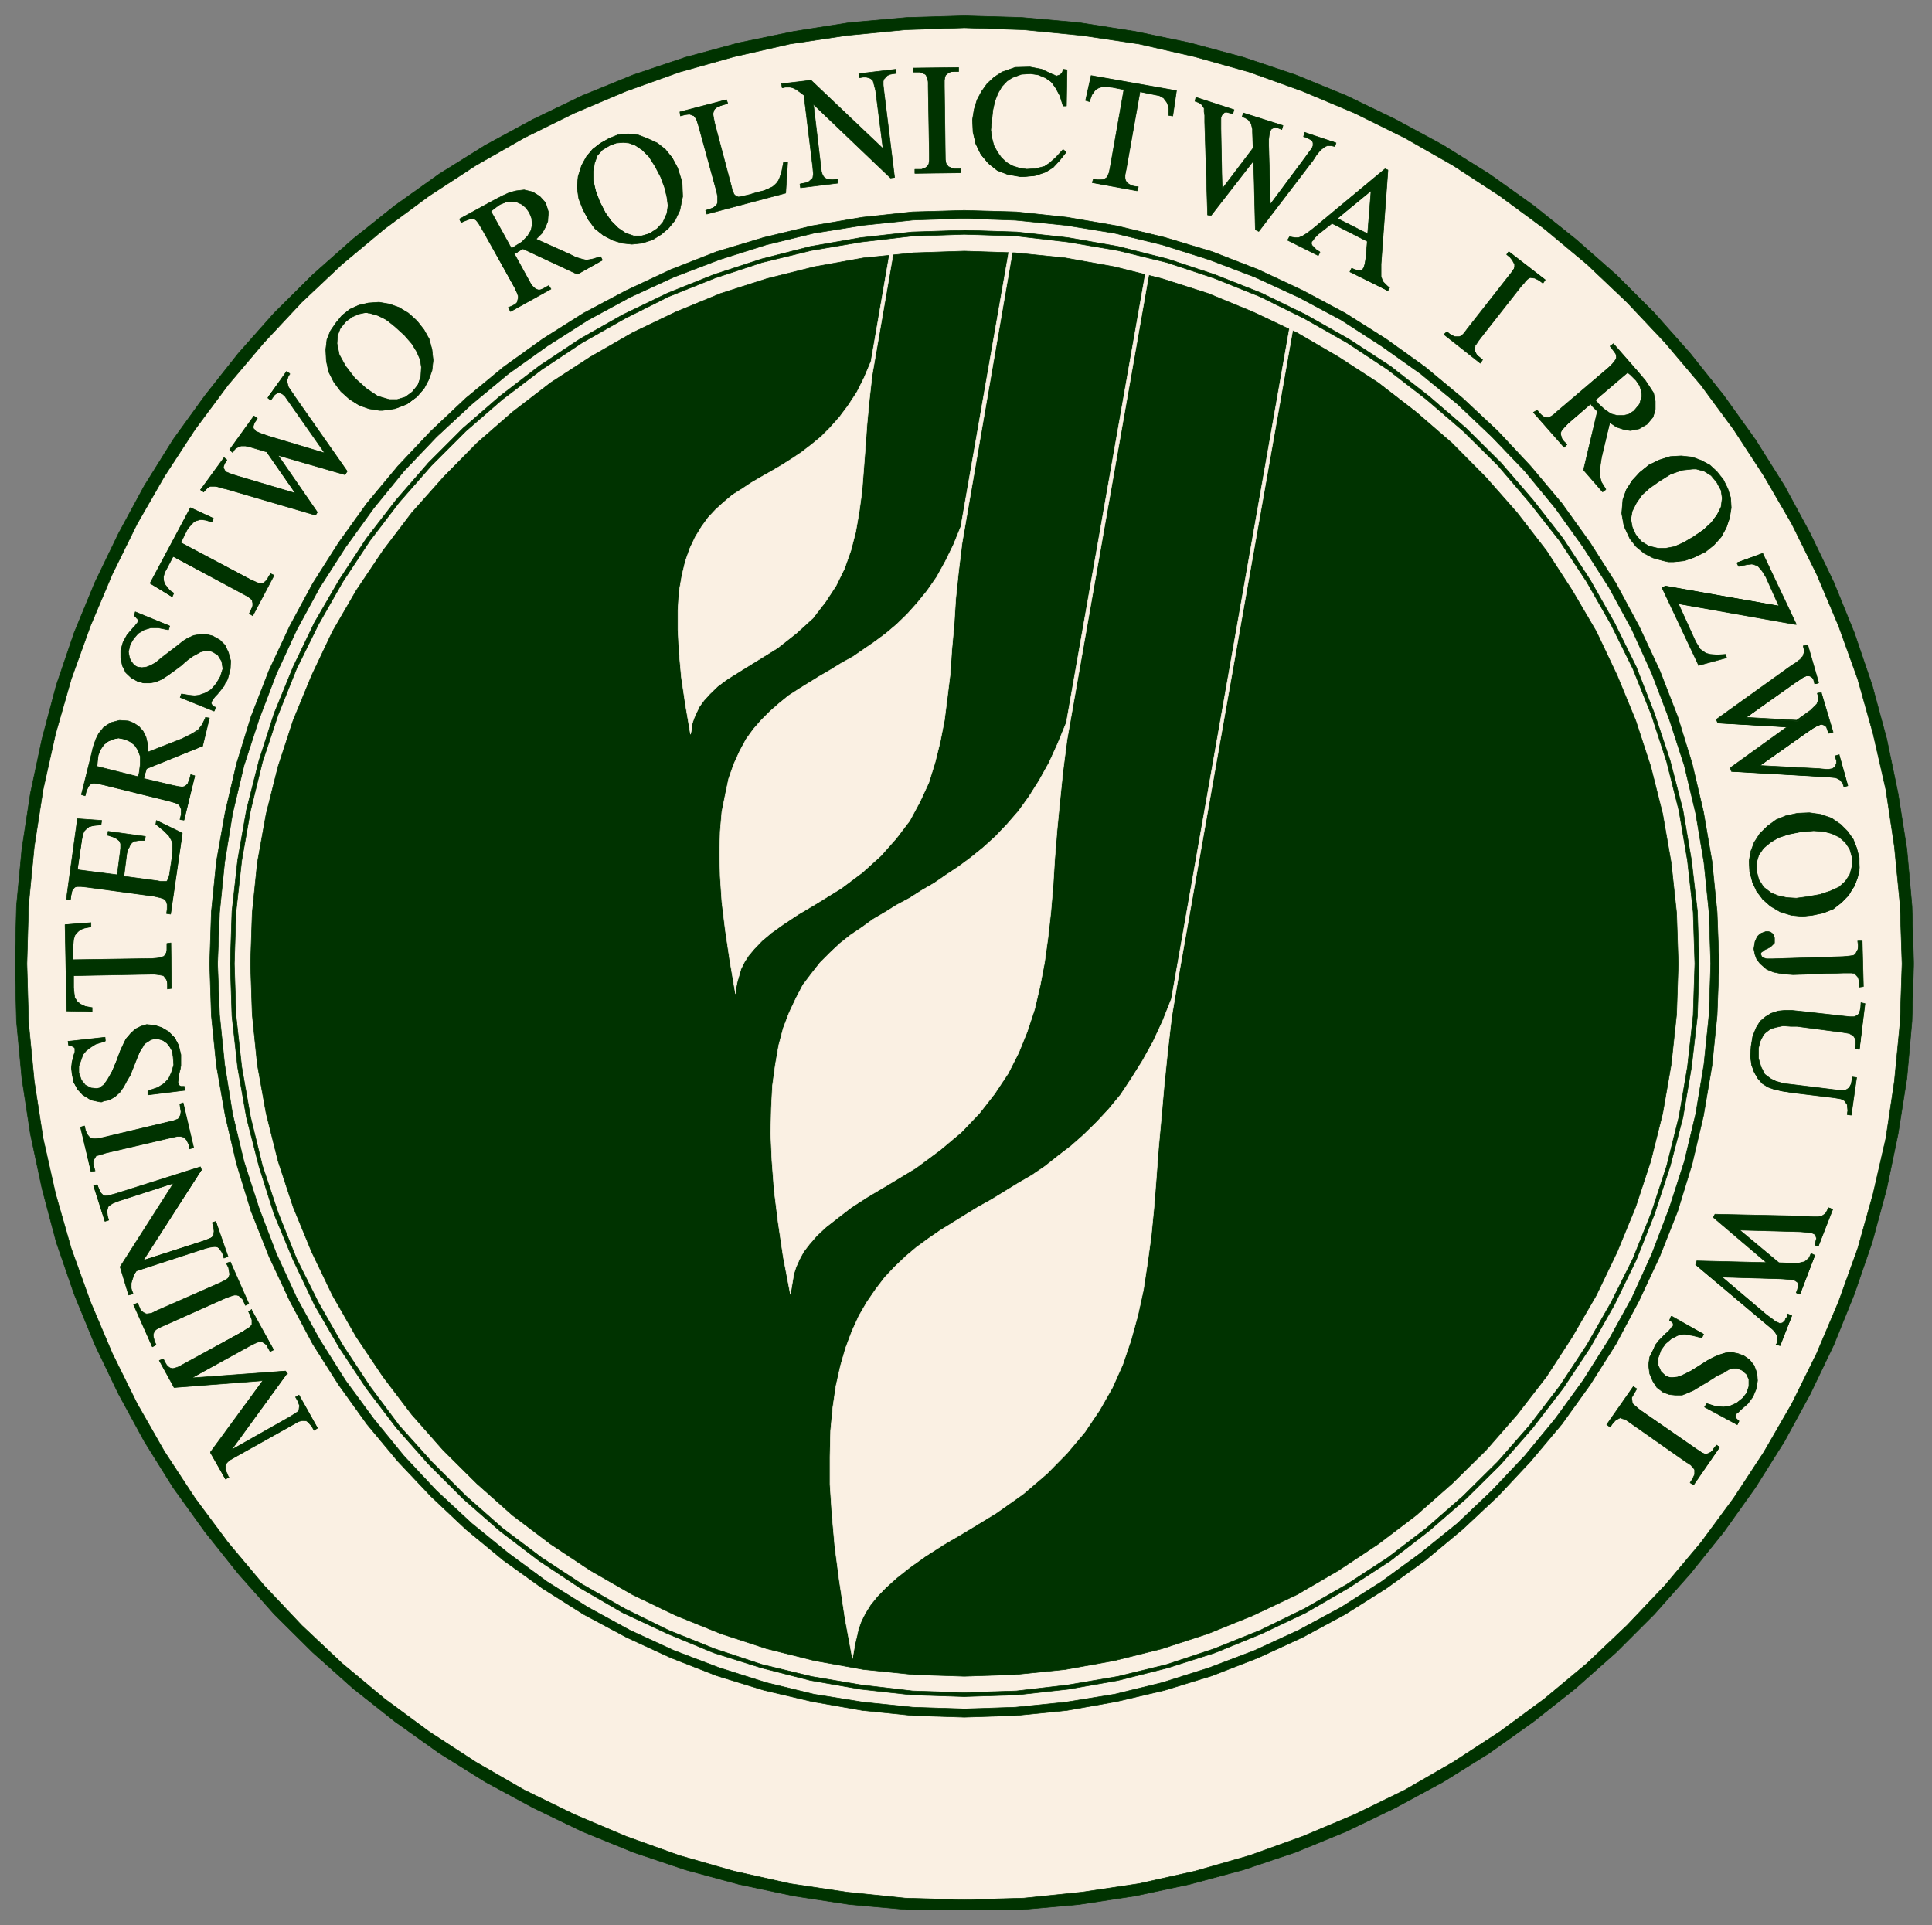 <?xml version="1.0" encoding="UTF-8" standalone="no"?>
<svg
   xmlns:dc="http://purl.org/dc/elements/1.1/"
   xmlns:cc="http://creativecommons.org/ns#"
   xmlns:rdf="http://www.w3.org/1999/02/22-rdf-syntax-ns#"
   xmlns:svg="http://www.w3.org/2000/svg"
   xmlns="http://www.w3.org/2000/svg"
   xmlns:xlink="http://www.w3.org/1999/xlink"
   xmlns:sodipodi="http://sodipodi.sourceforge.net/DTD/sodipodi-0.dtd"
   xmlns:inkscape="http://www.inkscape.org/namespaces/inkscape"
   width="202.2pt"
   height="201.5pt"
   viewBox="0 0 202.2 201.5"
   version="1.1"
   id="svg2"
   inkscape:version="0.91 r13725"
   sodipodi:docname="mwsia.svg">
  <rect x="0" y="0" width="202.2" height="201.5" fill="#808080" stroke="none"/>
  <sodipodi:namedview
     pagecolor="#ffffff"
     bordercolor="#666666"
     borderopacity="1"
     objecttolerance="10"
     gridtolerance="10"
     guidetolerance="10"
     inkscape:pageopacity="0"
     inkscape:pageshadow="2"
     inkscape:window-width="1680"
     inkscape:window-height="987"
     id="namedview53"
     showgrid="false"
     inkscape:zoom="1.2594506"
     inkscape:cx="247.52978"
     inkscape:cy="154.13636"
     inkscape:window-x="-8"
     inkscape:window-y="-8"
     inkscape:window-maximized="1"
     inkscape:current-layer="svg2" />
  <defs
     id="defs4">
    <clipPath
       id="clip1">
      <path
         d="m 0.242,0.184 26.098,0 0,26.051 -26.098,0 z"
         id="path7"
         inkscape:connector-curvature="0" />
    </clipPath>
    <clipPath
       id="clip3">
      <path
         d="m 0.242,0.184 26.098,0 0,26.051 -26.098,0 z"
         id="path10"
         inkscape:connector-curvature="0" />
    </clipPath>
    <clipPath
       id="clip2">
      <rect
         width="27"
         height="27"
         id="rect13"
         x="0"
         y="0" />
    </clipPath>
    <g
       id="surface93"
       clip-path="url(#clip2)">
      <g
         clip-path="url(#clip3)"
         id="g16"
         style="clip-rule:nonzero">
        <path
           style="fill:#faf0e3;fill-opacity:1;fill-rule:evenodd;stroke:#faf0e3;stroke-width:0.008;stroke-linecap:butt;stroke-linejoin:round;stroke-miterlimit:10;stroke-opacity:1"
           d="m 13.301,-0.305 0.793,-0.023 0.766,-0.07 0.77,-0.113 0.742,-0.164 0.727,-0.199 0.715,-0.242 0.695,-0.277 0.672,-0.324 0.656,-0.355 0.625,-0.395 0.602,-0.43 0.578,-0.457 0.555,-0.488 0.52,-0.52 0.492,-0.555 0.461,-0.578 0.426,-0.598 0.395,-0.625 0.355,-0.656 0.324,-0.672 0.277,-0.695 0.246,-0.711 0.199,-0.727 0.164,-0.742 0.113,-0.766 0.07,-0.766 0.023,-0.789 -0.023,-0.789 -0.07,-0.766 -0.113,-0.77 -0.164,-0.742 -0.199,-0.727 -0.246,-0.711 -0.277,-0.691 -0.324,-0.672 -0.355,-0.648 -0.395,-0.633 -0.426,-0.598 -0.461,-0.578 -0.492,-0.547 -0.52,-0.52 -0.555,-0.492 -0.578,-0.457 -0.602,-0.426 -0.625,-0.395 -0.656,-0.355 -0.672,-0.324 -0.695,-0.277 -0.715,-0.242 -0.727,-0.199 -0.742,-0.164 -0.77,-0.113 -0.766,-0.07 -0.793,-0.023 -0.789,0.023 -0.77,0.07 -0.766,0.113 -0.742,0.164 -0.73,0.199 -0.711,0.242 -0.695,0.277 -0.676,0.324 -0.648,0.355 -0.633,0.395 -0.602,0.426 -0.578,0.457 -0.543,0.492 -0.523,0.52 -0.488,0.547 -0.461,0.578 -0.426,0.598 -0.398,0.633 -0.355,0.648 -0.324,0.672 -0.277,0.691 -0.242,0.711 -0.199,0.727 -0.164,0.742 -0.113,0.77 -0.07,0.766 -0.023,0.789 0.023,0.789 0.07,0.766 0.113,0.766 0.164,0.742 0.199,0.727 0.242,0.711 0.277,0.695 0.324,0.672 0.355,0.656 0.398,0.625 0.426,0.598 0.461,0.578 0.488,0.555 0.523,0.52 0.543,0.488 0.578,0.457 0.602,0.43 0.633,0.395 0.648,0.355 0.676,0.324 0.695,0.277 0.711,0.242 0.73,0.199 0.742,0.164 0.766,0.113 0.77,0.07 z"
           transform="scale(1,-1)"
           id="path18"
           inkscape:connector-curvature="0" />
        <path
           style="fill:#003300;fill-opacity:1;fill-rule:evenodd;stroke:#003300;stroke-width:0.008;stroke-linecap:butt;stroke-linejoin:round;stroke-miterlimit:10;stroke-opacity:1"
           d="m 13.301,-0.391 -0.812,-0.027 -0.801,-0.078 -0.781,-0.117 -0.77,-0.176 -0.75,-0.211 L 8.656,-1.262 7.945,-1.563 7.258,-1.902 6.594,-2.281 5.953,-2.699 5.344,-3.149 4.758,-3.637 4.203,-4.16 3.684,-4.715 3.191,-5.297 2.738,-5.907 2.32,-6.547 1.941,-7.207 1.602,-7.895 1.301,-8.606 1.039,-9.333 l -0.215,-0.75 -0.172,-0.77 -0.121,-0.781 -0.078,-0.797 -0.023,-0.813 0.023,-0.813 0.078,-0.801 0.121,-0.781 0.172,-0.766 0.215,-0.75 0.262,-0.727 0.301,-0.711 0.34,-0.688 0.379,-0.664 0.418,-0.637 0.453,-0.609 0.492,-0.586 0.52,-0.551 0.555,-0.523 0.586,-0.488 0.609,-0.449 0.641,-0.418 0.664,-0.383 0.688,-0.336 0.711,-0.301 0.73,-0.262 0.75,-0.215 0.77,-0.172 0.781,-0.117 0.801,-0.082 0.812,-0.023 0.816,0.023 0.797,0.082 0.785,0.117 0.77,0.172 0.75,0.215 0.727,0.262 0.715,0.301 0.688,0.336 0.664,0.383 0.641,0.418 0.609,0.449 0.586,0.488 0.551,0.523 0.523,0.551 0.492,0.586 0.449,0.609 0.418,0.637 0.383,0.664 0.34,0.688 0.301,0.711 0.262,0.727 0.211,0.75 0.176,0.766 0.117,0.781 0.078,0.801 0.027,0.813 -0.027,0.813 -0.078,0.797 -0.117,0.781 -0.176,0.77 -0.211,0.75 -0.262,0.727 -0.301,0.711 -0.34,0.688 -0.383,0.66 -0.418,0.641 -0.449,0.609 -0.492,0.582 -0.523,0.555 -0.551,0.523 -0.586,0.488 -0.609,0.449 -0.641,0.418 -0.664,0.379 -0.688,0.34 -0.715,0.301 -0.727,0.262 -0.75,0.211 -0.77,0.176 -0.785,0.117 -0.797,0.078 z m 0,0.164 0.793,-0.023 0.781,-0.07 0.77,-0.121 0.75,-0.156 0.738,-0.199 0.719,-0.242 0.695,-0.285 0.672,-0.324 0.656,-0.355 0.633,-0.395 0.609,-0.434 0.578,-0.461 0.555,-0.488 0.527,-0.527 0.492,-0.555 0.461,-0.578 0.434,-0.606 0.398,-0.633 0.355,-0.656 0.324,-0.672 0.281,-0.691 0.246,-0.723 0.199,-0.734 0.156,-0.75 0.121,-0.766 0.07,-0.781 0.023,-0.789 -0.023,-0.789 -0.07,-0.785 -0.121,-0.766 -0.156,-0.75 -0.199,-0.734 -0.246,-0.715 -0.281,-0.695 -0.324,-0.676 -0.355,-0.652 -0.398,-0.633 -0.434,-0.609 -0.461,-0.574 -0.492,-0.555 -0.527,-0.527 -0.555,-0.492 -0.578,-0.457 -0.609,-0.434 -0.633,-0.395 -0.656,-0.355 -0.672,-0.324 -0.695,-0.285 -0.719,-0.242 -0.738,-0.199 -0.75,-0.16 -0.77,-0.117 -0.781,-0.07 -0.793,-0.023 -0.789,0.023 -0.785,0.07 -0.766,0.117 -0.754,0.16 -0.734,0.199 -0.719,0.242 -0.699,0.285 -0.672,0.324 -0.656,0.355 -0.633,0.395 -0.609,0.434 -0.578,0.457 -0.551,0.492 -0.531,0.527 -0.492,0.555 -0.457,0.574 -0.438,0.609 -0.395,0.633 -0.355,0.652 -0.324,0.676 -0.285,0.695 -0.246,0.715 -0.195,0.734 -0.16,0.75 -0.117,0.766 -0.074,0.785 -0.02,0.789 0.02,0.789 0.074,0.781 0.117,0.766 0.16,0.75 0.195,0.734 0.246,0.723 0.285,0.691 0.324,0.672 0.355,0.656 0.395,0.633 0.438,0.606 0.457,0.578 0.492,0.555 0.531,0.527 0.551,0.488 0.578,0.461 0.609,0.434 0.633,0.395 0.656,0.355 0.672,0.324 0.699,0.285 0.719,0.242 0.734,0.199 0.754,0.156 0.766,0.121 0.785,0.07 z"
           transform="scale(1,-1)"
           id="path20"
           inkscape:connector-curvature="0" />
        <path
           style="fill:#003300;fill-opacity:1;fill-rule:evenodd;stroke:#003300;stroke-width:0.008;stroke-linecap:butt;stroke-linejoin:round;stroke-miterlimit:10;stroke-opacity:1"
           d="M 13.301,-3.227 12.59,-3.25 11.887,-3.332 11.199,-3.449 10.523,-3.614 9.875,-3.828 9.242,-4.082 8.641,-4.383 8.055,-4.715 7.496,-5.086 6.957,-5.496 6.457,-5.93 5.984,-6.403 5.539,-6.911 5.137,-7.438 4.766,-8.001 4.434,-8.583 4.133,-9.192 3.879,-9.825 3.664,-10.473 3.5,-11.141 l -0.121,-0.688 -0.078,-0.703 -0.023,-0.711 0.023,-0.711 0.078,-0.703 0.121,-0.688 0.164,-0.672 0.215,-0.645 0.254,-0.633 0.301,-0.602 0.332,-0.582 0.371,-0.563 0.402,-0.539 0.445,-0.496 0.473,-0.473 0.5,-0.441 0.539,-0.406 0.559,-0.367 0.586,-0.336 0.602,-0.297 0.633,-0.254 0.648,-0.215 0.676,-0.164 0.688,-0.117 0.703,-0.082 0.711,-0.023 0.715,0.023 0.703,0.082 0.688,0.117 0.672,0.164 0.648,0.215 0.633,0.254 0.609,0.297 0.586,0.336 0.562,0.367 0.531,0.406 0.504,0.441 0.477,0.473 0.434,0.496 0.414,0.539 0.371,0.563 0.332,0.582 0.301,0.602 0.254,0.633 0.211,0.645 0.168,0.672 0.117,0.688 0.078,0.703 0.023,0.711 -0.023,0.711 -0.078,0.703 -0.117,0.688 -0.168,0.668 -0.211,0.648 -0.254,0.633 -0.301,0.609 -0.332,0.582 -0.371,0.563 -0.414,0.527 -0.434,0.508 -0.477,0.473 -0.504,0.434 -0.531,0.41 -0.562,0.371 -0.586,0.332 -0.609,0.301 -0.633,0.254 -0.648,0.215 -0.672,0.164 -0.688,0.117 -0.703,0.082 z m 0,0.055 0.723,-0.023 0.703,-0.078 0.688,-0.121 0.68,-0.172 0.648,-0.215 0.641,-0.254 0.609,-0.297 0.586,-0.332 0.57,-0.371 0.531,-0.414 0.512,-0.441 0.477,-0.473 0.441,-0.512 0.414,-0.531 0.371,-0.566 0.332,-0.586 0.301,-0.609 0.25,-0.641 0.215,-0.645 0.176,-0.68 0.117,-0.688 0.082,-0.703 0.023,-0.719 -0.023,-0.719 -0.082,-0.703 -0.117,-0.688 -0.176,-0.672 -0.215,-0.656 -0.25,-0.629 -0.301,-0.617 -0.332,-0.586 -0.371,-0.559 -0.414,-0.539 -0.441,-0.504 -0.477,-0.473 -0.512,-0.445 -0.531,-0.41 -0.57,-0.371 -0.586,-0.34 -0.609,-0.289 -0.641,-0.262 -0.648,-0.207 -0.68,-0.172 -0.688,-0.121 -0.703,-0.078 -0.723,-0.023 -0.719,0.023 -0.703,0.078 -0.691,0.121 -0.672,0.172 -0.656,0.207 -0.633,0.262 -0.617,0.289 -0.586,0.34 -0.559,0.371 -0.539,0.41 -0.508,0.445 -0.473,0.473 L 5.5,-19.611 l -0.41,0.539 -0.371,0.559 -0.34,0.586 -0.293,0.617 -0.262,0.629 -0.207,0.656 -0.172,0.672 -0.121,0.688 -0.078,0.703 -0.023,0.719 0.023,0.719 0.078,0.703 0.121,0.688 0.172,0.68 0.207,0.645 0.262,0.641 0.293,0.609 0.34,0.586 0.371,0.566 L 5.5,-6.875 l 0.445,0.512 0.473,0.473 0.508,0.441 0.539,0.414 0.559,0.371 0.586,0.332 0.617,0.297 0.633,0.254 0.656,0.215 0.672,0.172 0.691,0.121 0.703,0.078 z"
           transform="scale(1,-1)"
           id="path22"
           inkscape:connector-curvature="0" />
        <path
           style="fill:#003300;fill-opacity:1;fill-rule:evenodd;stroke:#003300;stroke-width:0.008;stroke-linecap:butt;stroke-linejoin:round;stroke-miterlimit:10;stroke-opacity:1"
           d="M 13.301,-3.008 12.598,-3.031 11.918,-3.102 11.238,-3.211 10.582,-3.371 9.941,-3.574 9.316,-3.813 8.715,-4.09 8.137,-4.403 7.574,-4.762 7.043,-5.141 6.539,-5.559 6.055,-6.008 5.605,-6.481 5.191,-6.989 4.805,-7.524 4.449,-8.079 4.133,-8.661 3.855,-9.262 l -0.238,-0.625 -0.207,-0.637 -0.156,-0.656 -0.109,-0.672 -0.07,-0.688 -0.027,-0.703 0.027,-0.703 0.07,-0.68 0.109,-0.68 0.156,-0.652 0.207,-0.641 0.238,-0.625 0.277,-0.602 0.316,-0.574 0.355,-0.563 0.387,-0.527 0.414,-0.508 0.449,-0.48 0.484,-0.449 0.504,-0.41 0.531,-0.391 0.562,-0.352 0.578,-0.316 0.602,-0.277 0.625,-0.238 0.641,-0.203 0.656,-0.16 0.68,-0.109 0.68,-0.07 0.703,-0.023 0.703,0.023 0.691,0.07 0.672,0.109 0.656,0.16 0.641,0.203 0.625,0.238 0.602,0.277 0.586,0.316 0.555,0.352 0.535,0.391 0.508,0.41 0.473,0.449 0.453,0.48 0.418,0.508 0.383,0.527 0.355,0.563 0.316,0.574 0.273,0.602 0.238,0.625 0.207,0.641 0.156,0.652 0.113,0.68 0.07,0.68 0.023,0.703 -0.023,0.703 -0.07,0.688 -0.113,0.672 -0.156,0.656 -0.207,0.637 -0.238,0.625 -0.273,0.602 -0.316,0.582 -0.355,0.555 -0.383,0.535 L 21,-6.481 l -0.453,0.473 -0.473,0.449 -0.508,0.418 -0.535,0.379 -0.555,0.359 -0.586,0.313 -0.602,0.277 -0.625,0.238 -0.641,0.203 -0.656,0.16 -0.672,0.109 -0.691,0.07 z m 0,0.109 0.715,-0.02 0.695,-0.074 0.68,-0.117 0.664,-0.16 0.648,-0.195 0.633,-0.246 0.609,-0.285 0.586,-0.313 0.562,-0.355 0.539,-0.387 0.512,-0.426 0.484,-0.453 0.449,-0.48 0.43,-0.512 0.387,-0.539 0.355,-0.559 0.316,-0.586 0.285,-0.609 0.246,-0.633 0.199,-0.645 0.156,-0.664 0.117,-0.68 0.07,-0.695 0.027,-0.711 -0.027,-0.711 -0.07,-0.688 -0.117,-0.688 -0.156,-0.664 -0.199,-0.648 -0.246,-0.621 -0.285,-0.609 -0.316,-0.594 -0.355,-0.559 -0.387,-0.539 -0.43,-0.512 -0.449,-0.48 -0.484,-0.453 -0.512,-0.426 -0.539,-0.387 -0.562,-0.355 -0.586,-0.316 -0.609,-0.281 -0.633,-0.246 -0.648,-0.199 -0.664,-0.156 -0.68,-0.121 -0.695,-0.07 -0.715,-0.023 -0.711,0.023 -0.688,0.07 -0.688,0.121 -0.664,0.156 -0.648,0.199 -0.629,0.246 -0.609,0.281 -0.59,0.316 -0.562,0.355 -0.539,0.387 -0.516,0.426 -0.48,0.453 -0.453,0.48 -0.426,0.512 -0.387,0.539 -0.355,0.559 -0.316,0.594 -0.285,0.609 -0.246,0.621 -0.199,0.648 -0.156,0.664 -0.121,0.688 -0.07,0.688 -0.023,0.711 0.023,0.711 0.07,0.695 0.121,0.68 0.156,0.664 0.199,0.645 0.246,0.633 0.285,0.609 0.316,0.586 0.355,0.559 0.387,0.539 0.426,0.512 0.453,0.48 0.48,0.453 0.516,0.426 0.539,0.387 0.562,0.355 0.59,0.313 0.609,0.285 0.629,0.246 0.648,0.195 0.664,0.16 0.688,0.117 0.688,0.074 z"
           transform="scale(1,-1)"
           id="path24"
           inkscape:connector-curvature="0" />
        <path
           style="fill:#003300;fill-opacity:1;fill-rule:evenodd;stroke:#003300;stroke-width:0.008;stroke-linecap:butt;stroke-linejoin:round;stroke-miterlimit:10;stroke-opacity:1"
           d="M 13.301,-3.512 14,-3.535 14.68,-3.606 15.344,-3.727 16,-3.891 l 0.633,-0.207 0.609,-0.242 0.594,-0.293 0.57,-0.324 0.547,-0.355 0.512,-0.402 0.492,-0.426 0.457,-0.461 0.426,-0.488 0.406,-0.516 0.355,-0.543 0.324,-0.57 0.293,-0.59 0.246,-0.609 0.203,-0.633 0.168,-0.652 0.117,-0.664 0.07,-0.68 0.027,-0.695 -0.027,-0.695 -0.07,-0.68 -0.117,-0.664 -0.168,-0.648 -0.203,-0.629 -0.246,-0.617 -0.293,-0.586 -0.324,-0.566 -0.355,-0.547 -0.406,-0.52 -0.426,-0.488 -0.457,-0.461 -0.492,-0.426 -0.512,-0.395 -0.547,-0.363 -0.57,-0.324 -0.594,-0.293 -0.609,-0.242 L 16,-22.595 15.344,-22.759 14.68,-22.88 14,-22.951 l -0.699,-0.023 -0.695,0.023 -0.68,0.07 -0.664,0.121 -0.648,0.164 -0.633,0.207 -0.617,0.242 -0.586,0.293 -0.57,0.324 -0.547,0.363 -0.52,0.395 -0.492,0.426 -0.461,0.461 -0.426,0.488 -0.395,0.52 -0.363,0.547 -0.324,0.566 -0.293,0.586 -0.246,0.617 -0.207,0.629 -0.164,0.648 -0.121,0.664 -0.07,0.68 -0.023,0.695 0.023,0.695 0.07,0.68 0.121,0.664 0.164,0.652 0.207,0.633 0.246,0.609 0.293,0.59 0.324,0.57 0.363,0.543 0.395,0.516 0.426,0.488 0.461,0.461 0.492,0.426 0.52,0.402 0.547,0.355 0.57,0.324 0.586,0.293 0.617,0.242 0.633,0.207 0.648,0.164 0.664,0.121 0.68,0.07 z"
           transform="scale(1,-1)"
           id="path26"
           inkscape:connector-curvature="0" />
        <path
           style="fill:#003300;fill-opacity:1;fill-rule:evenodd;stroke:#003300;stroke-width:0.008;stroke-linecap:butt;stroke-linejoin:round;stroke-miterlimit:10;stroke-opacity:1"
           d="M 13.301,-3.567 12.613,-3.594 11.934,-3.664 11.27,-3.781 10.621,-3.946 9.996,-4.153 9.387,-4.399 8.793,-4.684 8.23,-5.004 7.684,-5.36 7.172,-5.754 6.688,-6.184 6.23,-6.633 5.801,-7.122 5.406,-7.637 5.051,-8.172 4.727,-8.743 4.441,-9.325 4.195,-9.934 3.988,-10.567 3.824,-11.216 3.703,-11.876 l -0.07,-0.68 -0.023,-0.688 0.023,-0.688 0.07,-0.68 0.121,-0.664 0.164,-0.645 0.207,-0.625 0.246,-0.609 0.285,-0.594 0.324,-0.559 0.355,-0.547 0.395,-0.512 0.43,-0.484 0.457,-0.457 0.484,-0.426 0.512,-0.395 0.547,-0.355 0.562,-0.324 0.594,-0.285 0.609,-0.242 0.625,-0.207 0.648,-0.164 0.664,-0.121 0.68,-0.07 0.688,-0.023 0.688,0.023 0.684,0.07 0.664,0.121 0.648,0.164 0.633,0.207 0.609,0.242 0.586,0.285 0.57,0.324 0.535,0.355 0.516,0.395 0.492,0.426 0.449,0.457 0.426,0.484 0.395,0.512 0.359,0.547 0.324,0.559 0.285,0.594 0.246,0.609 0.203,0.625 0.164,0.645 0.121,0.664 0.07,0.68 0.023,0.688 -0.023,0.688 -0.07,0.68 -0.121,0.66 -0.164,0.648 -0.203,0.633 -0.246,0.609 -0.285,0.582 -0.324,0.57 -0.359,0.535 -0.395,0.516 -0.426,0.488 -0.449,0.449 -0.492,0.43 -0.516,0.395 -0.535,0.355 -0.57,0.32 -0.586,0.285 -0.609,0.246 -0.633,0.207 -0.648,0.164 -0.664,0.117 -0.684,0.07 z m 0,0.109 L 14,-3.481 l 0.688,-0.07 0.672,-0.121 0.656,-0.164 0.633,-0.203 0.617,-0.254 0.602,-0.285 0.57,-0.332 0.547,-0.355 0.52,-0.402 0.492,-0.426 0.465,-0.469 0.43,-0.488 0.402,-0.52 0.355,-0.547 0.332,-0.566 0.285,-0.602 0.254,-0.617 0.207,-0.633 0.164,-0.652 0.117,-0.672 0.074,-0.688 0.023,-0.695 -0.023,-0.695 -0.074,-0.688 -0.117,-0.672 -0.164,-0.656 -0.207,-0.629 -0.254,-0.617 -0.285,-0.594 -0.332,-0.574 -0.355,-0.547 -0.402,-0.52 -0.43,-0.492 -0.465,-0.457 -0.492,-0.434 -0.52,-0.395 -0.547,-0.363 -0.57,-0.332 -0.602,-0.285 -0.617,-0.25 -0.633,-0.207 -0.656,-0.164 -0.672,-0.121 -0.688,-0.07 -0.699,-0.023 -0.695,0.023 -0.688,0.07 -0.672,0.121 -0.656,0.164 -0.633,0.207 -0.617,0.25 -0.594,0.285 -0.578,0.332 -0.547,0.363 -0.523,0.395 -0.488,0.434 -0.461,0.457 -0.434,0.492 -0.395,0.52 -0.367,0.547 -0.328,0.574 -0.285,0.594 -0.254,0.617 -0.207,0.629 -0.164,0.656 -0.121,0.672 -0.07,0.688 -0.023,0.695 0.023,0.695 0.07,0.688 0.121,0.672 0.164,0.652 0.207,0.633 0.254,0.617 0.285,0.602 0.328,0.566 0.367,0.547 0.395,0.52 0.434,0.488 0.461,0.469 0.488,0.426 0.523,0.402 0.547,0.355 0.578,0.332 0.594,0.285 0.617,0.254 0.633,0.203 0.656,0.164 0.672,0.121 0.688,0.07 z"
           transform="scale(1,-1)"
           id="path28"
           inkscape:connector-curvature="0" />
        <path
           style="fill:#faf0e3;fill-opacity:1;fill-rule:evenodd;stroke:#faf0e3;stroke-width:0.008;stroke-linecap:butt;stroke-linejoin:round;stroke-miterlimit:10;stroke-opacity:1"
           d="m 12.281,-3.465 0.047,-0.008 -0.293,-1.692 -0.039,-0.348 -0.031,-0.328 -0.023,-0.324 -0.023,-0.301 -0.023,-0.293 -0.039,-0.285 -0.047,-0.27 -0.066,-0.254 L 11.656,-7.817 11.539,-8.055 11.395,-8.274 11.223,-8.497 11,-8.7 10.738,-8.907 10.227,-9.223 10.051,-9.333 9.914,-9.434 9.805,-9.54 9.727,-9.626 9.664,-9.712 9.625,-9.794 9.59,-9.872 9.566,-9.942 l -0.008,-0.078 -0.016,-0.07 -0.07,0.41 -0.055,0.371 -0.031,0.34 -0.016,0.309 0,0.277 0.016,0.25 0.039,0.223 0.047,0.195 0.062,0.176 0.074,0.156 0.086,0.141 0.094,0.129 0.102,0.109 0.113,0.102 0.117,0.098 0.125,0.078 0.129,0.086 0.133,0.078 0.145,0.082 0.133,0.078 0.137,0.086 0.141,0.094 0.137,0.105 0.133,0.109 0.125,0.125 0.129,0.145 0.117,0.156 0.121,0.184 0.102,0.203 0.094,0.223 z"
           transform="scale(1,-1)"
           id="path30"
           inkscape:connector-curvature="0" />
        <path
           style="fill:#faf0e3;fill-opacity:1;fill-rule:evenodd;stroke:#faf0e3;stroke-width:0.008;stroke-linecap:butt;stroke-linejoin:round;stroke-miterlimit:10;stroke-opacity:1"
           d="m 13.918,-3.442 0.047,-0.008 -0.695,-4.02 -0.047,-0.387 -0.039,-0.371 -0.023,-0.363 -0.031,-0.34 -0.023,-0.34 -0.039,-0.316 -0.039,-0.309 -0.059,-0.301 -0.07,-0.281 -0.086,-0.277 -0.121,-0.262 -0.141,-0.262 -0.184,-0.242 -0.211,-0.238 -0.254,-0.23 -0.293,-0.219 -0.348,-0.215 -0.238,-0.141 -0.207,-0.137 -0.164,-0.117 -0.129,-0.109 -0.109,-0.113 -0.078,-0.094 -0.055,-0.086 -0.047,-0.094 -0.051,-0.176 -0.016,-0.078 -0.008,-0.086 -0.078,0.457 -0.062,0.418 -0.047,0.387 -0.023,0.348 -0.008,0.324 0.008,0.293 0.023,0.27 0.047,0.234 0.047,0.223 0.07,0.199 0.078,0.172 0.09,0.168 0.102,0.141 0.109,0.125 0.121,0.121 0.125,0.109 0.125,0.102 0.145,0.094 0.285,0.176 0.148,0.086 0.152,0.094 0.156,0.086 0.301,0.207 0.152,0.113 0.148,0.125 0.145,0.141 0.133,0.148 0.137,0.168 0.133,0.191 0.117,0.211 0.113,0.23 0.102,0.25 z"
           transform="scale(1,-1)"
           id="path32"
           inkscape:connector-curvature="0" />
        <path
           style="fill:#faf0e3;fill-opacity:1;fill-rule:evenodd;stroke:#faf0e3;stroke-width:0.008;stroke-linecap:butt;stroke-linejoin:round;stroke-miterlimit:10;stroke-opacity:1"
           d="m 15.793,-3.742 0.047,-0.008 -1.129,-6.422 -0.055,-0.426 -0.043,-0.418 -0.039,-0.402 -0.031,-0.387 -0.023,-0.371 -0.031,-0.363 -0.039,-0.348 -0.047,-0.34 -0.062,-0.324 -0.074,-0.316 -0.102,-0.309 -0.117,-0.289 -0.145,-0.285 -0.184,-0.277 -0.211,-0.27 -0.246,-0.258 -0.293,-0.246 -0.332,-0.246 -0.387,-0.234 -0.27,-0.16 -0.23,-0.148 -0.188,-0.145 -0.16,-0.125 -0.125,-0.117 -0.105,-0.121 -0.078,-0.102 -0.055,-0.102 -0.047,-0.105 -0.031,-0.094 -0.047,-0.281 -0.098,0.512 -0.07,0.473 -0.055,0.441 -0.031,0.41 -0.016,0.371 0.008,0.344 0.016,0.313 0.039,0.285 0.047,0.27 0.062,0.234 0.082,0.215 0.094,0.199 0.094,0.18 0.121,0.16 0.117,0.148 0.133,0.133 0.137,0.129 0.148,0.117 0.152,0.102 0.156,0.113 0.16,0.094 0.164,0.102 0.176,0.094 0.164,0.105 0.176,0.102 0.164,0.113 0.176,0.117 0.168,0.125 0.164,0.133 0.168,0.152 0.156,0.164 0.16,0.184 0.141,0.195 0.141,0.223 0.137,0.246 0.117,0.258 0.121,0.293 z"
           transform="scale(1,-1)"
           id="path34"
           inkscape:connector-curvature="0" />
        <path
           style="fill:#faf0e3;fill-opacity:1;fill-rule:evenodd;stroke:#faf0e3;stroke-width:0.008;stroke-linecap:butt;stroke-linejoin:round;stroke-miterlimit:10;stroke-opacity:1"
           d="m 17.773,-4.485 0.047,-0.008 -1.59,-8.997 -0.082,-0.488 -0.055,-0.477 -0.047,-0.457 -0.039,-0.441 -0.039,-0.426 -0.031,-0.418 -0.031,-0.395 -0.039,-0.395 -0.051,-0.371 -0.055,-0.363 -0.078,-0.355 -0.094,-0.34 -0.113,-0.332 -0.141,-0.316 -0.176,-0.309 -0.203,-0.301 -0.246,-0.293 -0.277,-0.281 -0.324,-0.277 -0.371,-0.262 -0.43,-0.262 -0.293,-0.172 -0.25,-0.16 -0.207,-0.148 -0.184,-0.145 -0.148,-0.133 -0.121,-0.125 -0.094,-0.117 -0.07,-0.113 -0.055,-0.109 -0.039,-0.109 -0.023,-0.105 -0.023,-0.094 -0.035,-0.203 -0.102,0.551 -0.078,0.516 -0.062,0.473 -0.039,0.441 -0.027,0.41 0,0.379 0.008,0.355 0.031,0.324 0.043,0.293 0.062,0.277 0.07,0.242 0.086,0.23 0.098,0.215 0.109,0.188 0.121,0.176 0.125,0.164 0.133,0.141 0.152,0.145 0.148,0.125 0.16,0.117 0.164,0.113 0.176,0.109 0.164,0.102 0.184,0.113 0.184,0.102 0.363,0.223 0.188,0.109 0.184,0.125 0.172,0.137 0.184,0.141 0.172,0.152 0.176,0.172 0.168,0.18 0.164,0.199 0.148,0.223 0.152,0.242 0.145,0.262 0.133,0.285 0.121,0.305 z"
           transform="scale(1,-1)"
           id="path36"
           inkscape:connector-curvature="0" />
        <path
           style="fill:#003300;fill-opacity:1;fill-rule:evenodd;stroke:#003300;stroke-width:0.008;stroke-linecap:butt;stroke-linejoin:round;stroke-miterlimit:10;stroke-opacity:1"
           d="m 3.508,-18.005 0.301,-0.531 -0.031,-0.023 -0.031,0.047 -0.023,0.043 -0.027,0.023 -0.031,0.016 -0.031,0.004 -0.031,-0.004 -0.047,-0.016 -0.062,-0.031 -0.84,-0.469 1.32,0.105 0.016,-0.035 -0.781,-1.066 0.84,0.469 0.062,0.039 0.047,0.031 0.016,0.031 0.008,0.062 -0.023,0.07 -0.023,0.039 0.031,0.016 0.246,-0.434 -0.039,-0.016 -0.023,0.047 -0.016,0.023 -0.027,0.027 -0.047,0.031 -0.055,0 -0.047,-0.016 -0.062,-0.035 -0.824,-0.457 -0.039,-0.023 -0.031,-0.023 -0.023,-0.016 -0.016,-0.023 -0.016,-0.031 0,-0.062 0.008,-0.031 0.031,-0.066 -0.031,-0.023 -0.199,0.355 0.73,1.004 -1.227,-0.102 -0.199,0.355 0.031,0.023 0.023,-0.047 0.023,-0.039 0.031,-0.027 0.023,-0.012 0.035,-0.008 0.039,0.008 0.047,0.012 0.062,0.035 0.816,0.457 0.094,0.055 0.039,0.047 0.008,0.062 -0.055,0.113 z m -0.293,0.656 0.254,-0.563 -0.031,-0.016 -0.027,0.047 -0.012,0.039 -0.027,0.023 -0.031,0.023 -0.031,0.012 -0.031,0 -0.055,-0.02 -0.07,-0.023 -0.848,-0.379 -0.078,-0.039 -0.047,-0.031 -0.016,-0.023 -0.012,-0.031 0,-0.039 0.02,-0.062 0.023,-0.047 -0.043,-0.02 -0.242,0.563 0.031,0.016 0.039,-0.078 0.023,-0.031 0.023,-0.016 0.031,-0.02 0.039,0 0.055,0.02 0.074,0.031 0.848,0.371 0.078,0.039 0.047,0.031 0.008,0.016 0.016,0.047 -0.016,0.094 -0.023,0.047 z m -0.41,1.309 0.016,-0.039 -0.809,-1.246 0.84,0.27 0.094,0.035 L 3,-16.978 3.008,-16.923 3,-16.845 l -0.016,0.047 0.039,0.008 0.152,-0.473 -0.031,-0.008 -0.016,0.047 -0.016,0.039 -0.051,0.047 -0.031,0.016 -0.031,0 -0.055,-0.008 -0.07,-0.016 -0.941,-0.309 -0.023,-0.039 -0.023,-0.031 -0.016,-0.047 -0.016,-0.062 0,-0.066 0.008,-0.031 0.016,-0.039 -0.039,-0.008 -0.121,0.363 0.754,1.172 -0.793,-0.254 -0.094,-0.039 -0.047,-0.039 -0.016,-0.066 0.008,-0.07 0.016,-0.047 -0.043,-0.016 -0.148,0.477 0.039,0.016 0.016,-0.051 0.016,-0.039 0.016,-0.031 0.023,-0.023 0.035,-0.016 0.039,0 0.047,0.016 0.07,0.016 z m -0.23,0.871 0.133,-0.594 -0.039,-0.008 -0.008,0.047 -0.016,0.039 -0.016,0.031 -0.023,0.023 -0.023,0.016 -0.031,0.008 -0.055,0 -0.082,-0.016 -0.902,-0.211 -0.086,-0.023 -0.047,-0.016 -0.031,-0.031 -0.016,-0.055 0,-0.043 0.008,-0.031 0.008,-0.047 -0.039,-0.008 -0.133,0.602 0.039,0.008 0.004,-0.055 0.02,-0.043 0.016,-0.031 0.023,-0.023 0.023,-0.016 0.039,-0.008 0.055,0 0.07,0.016 0.902,0.215 0.09,0.023 0.055,0.016 0.008,0.016 0.016,0.016 0.008,0.023 0.008,0.031 0,0.039 -0.008,0.031 -0.008,0.051 z m -0.492,1.078 0.105,-0.004 0.094,-0.035 0.094,-0.055 0.082,-0.078 0.047,-0.102 0.031,-0.129 0,-0.117 -0.008,-0.055 -0.016,-0.078 -0.008,-0.086 -0.008,-0.051 0.008,-0.016 0,-0.008 0.023,-0.023 0.016,-0.008 0.039,0 0.008,-0.039 -0.492,-0.062 0,0.039 0.129,0.047 0.094,0.055 0.062,0.066 0.043,0.094 0.031,0.102 0,0.109 -0.043,0.113 -0.055,0.086 -0.086,0.047 -0.086,0.008 -0.035,0 -0.02,-0.008 -0.074,-0.047 -0.023,-0.023 -0.023,-0.031 -0.078,-0.16 -0.047,-0.109 -0.047,-0.117 -0.051,-0.094 -0.039,-0.074 -0.055,-0.07 -0.062,-0.062 -0.07,-0.039 -0.09,-0.016 -0.094,0 -0.094,0.031 -0.09,0.055 -0.07,0.07 -0.047,0.098 -0.023,0.117 -0.008,0.078 0.008,0.078 0.023,0.09 0.008,0.027 0.008,0.023 0,0.051 -0.008,0.016 -0.016,0.008 -0.008,0.008 -0.016,0.008 -0.016,0 -0.023,0.008 -0.008,0.039 0.488,0.055 0.012,-0.039 -0.129,-0.039 -0.094,-0.055 -0.062,-0.062 -0.051,-0.09 -0.031,-0.102 0,-0.094 0.031,-0.098 0.055,-0.078 0.082,-0.039 0.086,-0.008 0.031,0.008 0.023,0.008 0.031,0.016 0.027,0.023 0.047,0.07 0.062,0.121 0.062,0.148 0.047,0.129 0.047,0.094 0.031,0.07 0.059,0.07 0.07,0.055 0.07,0.039 z m 23.539,0.293 0.039,0 -0.07,-0.613 -0.039,0.008 0,0.102 -0.012,0.047 -0.031,0.031 -0.031,0.023 -0.047,0.016 -0.07,0.008 -0.625,0.082 -0.086,0.004 -0.105,0 -0.094,-0.004 -0.078,-0.035 -0.031,-0.012 -0.059,-0.059 -0.023,-0.031 -0.039,-0.078 -0.023,-0.094 0,-0.137 0.031,-0.125 0.055,-0.102 0.082,-0.062 0.078,-0.031 0.102,-0.035 0.137,-0.016 0.578,-0.07 0.078,-0.008 0.062,0 0.031,0.016 0.023,0.023 0.016,0.023 0.016,0.031 0.008,0.035 0,0.055 0.043,0 -0.059,-0.508 -0.039,0 0,0.055 -0.008,0.082 -0.039,0.062 -0.055,0.023 -0.094,0.016 -0.578,0.07 -0.137,0.016 -0.109,0.031 -0.086,0.031 -0.074,0.047 -0.055,0.062 -0.055,0.09 -0.031,0.094 -0.016,0.117 0.008,0.137 0.023,0.141 0.047,0.109 0.059,0.09 0.07,0.062 0.078,0.047 0.086,0.031 0.078,0.008 0.121,0 0.156,-0.016 0.555,-0.062 0.078,-0.008 0.059,0 0.035,0.016 0.027,0.023 0.016,0.023 0.008,0.031 0.008,0.039 z m -1.312,0.988 0.023,0 0.023,-0.008 0.031,-0.016 0.031,-0.047 0,-0.062 -0.016,-0.031 -0.016,-0.016 -0.023,-0.016 -0.043,-0.02 -0.039,-0.02 -0.023,-0.02 -0.031,-0.031 0,-0.031 0.012,-0.016 0.012,-0.008 0.016,-0.016 0.051,-0.016 0.078,0 0.973,0.031 0.094,0.008 0.047,0.008 0.016,0.008 0.027,0.023 0.004,0.016 0.02,0.047 0.008,0.051 0,0.055 0.031,0 0.023,-0.609 -0.039,-0.008 0,0.055 -0.016,0.07 -0.043,0.059 -0.031,0.016 -0.133,0 -0.695,-0.023 -0.152,0.008 -0.117,0.023 -0.094,0.039 -0.078,0.07 -0.051,0.062 -0.023,0.062 -0.016,0.078 0.016,0.098 0.031,0.062 0.047,0.047 z m -23.016,0.121 0.008,-0.043 -0.082,-0.016 -0.043,-0.016 -0.035,-0.016 -0.047,-0.047 -0.016,-0.023 -0.016,-0.062 -0.008,-0.09 0,-0.195 1.098,0.016 0.105,0.016 0.062,0.016 0.031,0.055 0.008,0.07 0,0.051 0.039,0 0.008,-0.602 -0.039,-0.008 0,0.055 -0.016,0.078 -0.039,0.047 -0.031,0.016 -0.055,0.012 -0.074,0 -1.09,-0.027 0,-0.172 0.008,-0.086 0.008,-0.055 0.047,-0.062 0.031,-0.027 0.074,-0.031 0.086,-0.016 0,-0.039 -0.332,0.016 -0.023,1.168 z m 23.645,1.277 -0.156,-0.016 -0.156,-0.031 -0.145,-0.047 -0.117,-0.062 -0.098,-0.082 -0.07,-0.094 -0.031,-0.109 0,-0.121 0.039,-0.125 0.062,-0.102 0.105,-0.078 0.094,-0.047 0.117,-0.027 0.145,-0.008 0.16,0.016 0.164,0.039 0.141,0.051 0.121,0.055 0.094,0.078 0.062,0.102 0.031,0.113 0,0.125 -0.031,0.117 -0.062,0.098 -0.086,0.07 -0.109,0.047 -0.121,0.031 z m -23.805,0.148 0.316,-0.023 -0.008,-0.047 -0.094,-0.008 -0.062,-0.016 -0.031,-0.016 -0.023,-0.023 -0.023,-0.031 -0.02,-0.055 -0.012,-0.086 -0.059,-0.387 0.562,-0.082 0.039,0.309 0.008,0.07 0,0.059 -0.016,0.039 -0.062,0.055 -0.102,0.031 0.008,0.039 0.488,-0.07 0,-0.039 -0.086,0 -0.055,-0.008 -0.047,-0.031 -0.016,-0.027 -0.027,-0.047 -0.016,-0.078 -0.047,-0.316 0.477,-0.062 0.039,-0.008 0.086,0 0.016,0.008 0.016,0.031 0.016,0.062 0.035,0.238 0.004,0.102 0,0.082 -0.004,0.039 -0.02,0.031 -0.023,0.039 -0.078,0.078 -0.102,0.078 0.008,0.047 0.34,-0.172 -0.16,-1.09 -0.039,0 0.008,0.055 0,0.062 -0.008,0.031 -0.008,0.023 -0.016,0.016 -0.023,0.016 -0.047,0.02 -0.086,0.016 -0.918,0.125 -0.082,0.008 -0.062,0 -0.031,-0.008 -0.039,-0.047 -0.016,-0.078 -0.008,-0.051 -0.039,0.008 z m 23.773,0.082 0.152,-0.023 0.141,-0.051 0.129,-0.086 0.094,-0.094 0.078,-0.102 0.051,-0.121 0.031,-0.133 0.008,-0.133 -0.023,-0.129 -0.047,-0.125 -0.082,-0.117 -0.094,-0.105 -0.117,-0.086 -0.137,-0.055 -0.152,-0.031 -0.156,-0.008 -0.141,0.016 -0.137,0.047 -0.125,0.07 -0.113,0.094 -0.078,0.113 -0.062,0.117 -0.031,0.141 0,0.184 0.047,0.172 0.098,0.168 0.094,0.102 0.117,0.078 0.133,0.059 0.16,0.031 z m -23.219,1.043 -0.078,-0.02 -0.07,-0.031 -0.059,-0.047 -0.047,-0.062 -0.031,-0.078 -0.008,-0.07 -0.008,-0.098 0.578,-0.148 0,0.016 0.008,0.016 0,0.023 0.008,0.008 0.023,0.121 -0.008,0.109 -0.031,0.086 -0.047,0.07 -0.062,0.055 -0.082,0.031 z m 1.203,0.266 0.031,-0.008 -0.086,-0.371 -0.77,-0.309 -0.016,-0.062 -0.008,-0.023 0,-0.016 -0.008,-0.016 0,-0.008 -0.008,-0.008 0,-0.016 0.406,-0.094 0.078,-0.016 0.055,-0.008 0.039,0.008 0.023,0.016 0.016,0.031 0.016,0.023 0.016,0.039 0.016,0.047 0.039,-0.008 -0.148,-0.594 -0.039,0.008 0.016,0.059 0,0.078 -0.031,0.055 -0.047,0.031 -0.098,0.031 -0.902,0.223 -0.078,0.016 -0.055,0.008 -0.031,-0.008 -0.023,-0.016 -0.023,-0.023 -0.031,-0.07 -0.008,-0.051 -0.043,0.008 0.129,0.508 0.039,0.133 0.031,0.102 0.039,0.082 0.074,0.086 0.094,0.063 0.109,0.031 0.109,-0.008 0.082,-0.031 0.07,-0.047 0.055,-0.063 0.039,-0.078 0.023,-0.098 0.008,-0.117 0.469,0.191 0.094,0.039 0.078,0.039 0.059,0.039 0.055,0.078 z m 21.984,0.996 0.152,-0.512 -0.039,-0.008 -0.023,0.07 -0.031,0.031 -0.027,0.008 -0.047,0 -0.031,-0.016 -0.047,-0.031 -0.07,-0.039 -0.695,-0.5 0.727,-0.039 0.102,0.07 0.09,0.066 0.07,0.07 0.031,0.063 0,0.023 0.008,0.016 0,0.016 -0.016,0.047 0.039,0.008 0.148,-0.535 -0.031,-0.008 -0.016,0.039 -0.016,0.047 -0.016,0.016 -0.016,0.008 -0.047,0.016 -0.023,-0.008 -0.07,-0.031 -0.094,-0.063 -0.684,-0.484 0.84,-0.039 0.117,-0.008 0.074,0.008 0.016,0.008 0.023,0.023 0.008,0.02 0.008,0.004 0,0.066 -0.016,0.062 0.039,0.008 0.117,-0.41 -0.039,-0.008 -0.016,0.047 -0.031,0.031 -0.047,0.031 -0.039,0.016 -0.074,0.008 -0.117,0 -1.219,0.07 -0.016,0.039 0.793,0.57 -0.969,0.055 -0.016,0.039 1.031,0.734 0.062,0.047 0.047,0.031 0.055,0.055 0.008,0.02 0,0.023 0.008,0.023 0,0.023 -0.008,0.023 -0.008,0.031 z M 1.926,-8.426 2.383,-8.606 2.367,-8.645 l -0.133,0.023 -0.102,0 L 2.035,-8.645 1.957,-8.7 1.887,-8.774 1.84,-8.86 1.824,-8.922 1.812,-8.985 l 0.016,-0.063 0.051,-0.082 0.07,-0.047 0.062,-0.008 0.062,0.008 0.059,0.023 0.07,0.039 0.086,0.066 0.102,0.078 0.105,0.086 0.086,0.063 0.062,0.039 0.078,0.039 0.09,0.016 0.086,0 0.078,-0.02 0.098,-0.051 0.07,-0.078 0.047,-0.094 0.023,-0.113 0,-0.117 L 3.184,-9.317 3.168,-9.356 3.145,-9.387 3.121,-9.434 3.105,-9.454 3.086,-9.477 3.062,-9.501 3.043,-9.532 3.008,-9.571 2.984,-9.602 2.969,-9.626 2.953,-9.657 l 0,-0.016 0.008,-0.008 L 2.977,-9.704 3.008,-9.727 3,-9.766 l -0.457,0.188 0.016,0.031 0.094,-0.016 0.078,-0.008 0.066,0.008 0.086,0.031 0.086,0.047 0.074,0.082 0.055,0.102 0.031,0.109 -0.016,0.102 -0.031,0.063 -0.039,0.043 -0.059,0.031 -0.023,0.008 -0.031,0.008 -0.055,0 L 2.812,-8.954 2.75,-8.985 2.629,-9.067 2.438,-9.223 2.352,-9.286 2.289,-9.325 2.203,-9.364 2.113,-9.383 l -0.086,0 L 1.949,-9.356 1.863,-9.309 1.797,-9.239 1.75,-9.153 l -0.023,0.105 0,0.109 0.031,0.109 0.055,0.102 0.09,0.105 0.047,0.047 0.008,0.016 0.008,0.023 -0.008,0.023 -0.008,0.016 -0.039,0.039 z m 22.332,0.809 0.453,-0.957 -1.621,0.281 0.242,-0.527 0.066,-0.102 0.078,-0.063 0.07,-0.023 0.086,0 0.121,0.008 0.008,-0.031 -0.371,-0.105 -0.5,1.059 0.039,0.016 1.574,-0.273 -0.188,0.406 -0.051,0.09 -0.047,0.055 -0.062,0.031 -0.039,0.008 -0.07,-0.008 -0.105,-0.023 -0.023,0.039 z M 2.676,-6.989 2.984,-7.129 2.969,-7.168 l -0.078,0.023 -0.055,0.008 -0.039,0 L 2.719,-7.168 2.684,-7.2 2.621,-7.286 2.527,-7.461 3.5,-7.973 l 0.117,-0.059 0.039,0 0.035,0.012 0.047,0.047 0.039,0.078 0.031,-0.016 -0.285,-0.539 -0.031,0.016 0.023,0.051 0.023,0.07 L 3.531,-8.251 3.492,-8.211 3.406,-8.157 2.434,-7.645 2.352,-7.793 2.312,-7.872 2.297,-7.93 2.305,-7.981 2.32,-8.047 2.344,-8.079 2.398,-8.133 2.438,-8.157 2.414,-8.196 2.133,-8.02 Z m 20.555,0.547 -0.125,-0.031 -0.129,-0.055 -0.141,-0.082 -0.176,-0.125 -0.117,-0.141 -0.078,-0.152 -0.023,-0.117 0.012,-0.109 0.059,-0.105 0.078,-0.094 0.109,-0.063 0.129,-0.031 0.102,0 0.121,0.023 0.125,0.055 0.133,0.078 0.145,0.105 0.109,0.102 0.078,0.102 0.059,0.109 0.016,0.121 -0.016,0.109 -0.059,0.117 -0.078,0.098 -0.094,0.055 -0.121,0.031 z m -0.086,0.164 0.152,-0.023 0.125,-0.039 0.109,-0.063 0.094,-0.086 0.09,-0.113 0.062,-0.117 0.039,-0.125 0.008,-0.137 -0.023,-0.141 -0.039,-0.133 -0.07,-0.121 -0.098,-0.109 -0.125,-0.094 -0.184,-0.098 -0.188,-0.039 -0.199,0.016 -0.133,0.043 -0.121,0.063 -0.109,0.086 -0.086,0.109 -0.082,0.168 -0.031,0.18 0.016,0.184 0.047,0.133 0.074,0.125 0.102,0.105 0.125,0.102 0.145,0.07 0.148,0.047 z m -19.148,1.152 0.031,-0.016 -0.031,-0.063 -0.008,-0.023 0,-0.031 0.008,-0.031 0.02,-0.039 0.023,-0.031 0.031,-0.055 0.047,-0.074 0.703,-0.992 -0.023,-0.039 -0.941,0.273 0.555,-0.797 -0.023,-0.031 -1.211,0.355 -0.078,0.023 -0.055,0.008 -0.035,0.008 -0.062,0 -0.016,-0.008 -0.023,-0.016 -0.055,-0.055 -0.031,0.023 0.316,0.426 0.031,-0.023 -0.016,-0.016 -0.031,-0.063 0,-0.023 0.023,-0.047 0.008,-0.008 L 3.207,-6.52 3.316,-6.551 4.133,-6.797 3.723,-6.204 3.602,-6.164 3.5,-6.141 l -0.031,0.008 -0.039,0.008 -0.059,0 -0.023,-0.008 -0.031,-0.008 L 3.293,-6.157 3.27,-6.184 3.254,-6.204 3.223,-6.184 3.555,-5.731 3.586,-5.754 3.562,-5.786 l -0.031,-0.066 0,-0.039 0.008,-0.016 0.031,-0.031 0.039,-0.016 0.062,-0.023 0.082,-0.031 0.789,-0.238 -0.48,0.688 -0.066,0.098 -0.055,0.047 -0.008,0.008 -0.016,0.008 -0.039,0 -0.031,-0.016 -0.039,-0.035 -0.031,-0.039 -0.031,0.027 z m 18.414,0.012 -0.453,-0.391 0.016,-0.016 0.008,-0.016 0,-0.008 0.008,0 0.098,-0.094 0.086,-0.063 0.094,-0.023 0.086,0 0.082,0.023 0.07,0.047 0.055,0.063 0.039,0.063 0.016,0.078 -0.008,0.082 -0.023,0.07 -0.055,0.07 -0.023,0.023 -0.023,0.031 -0.031,0.023 z m -0.191,0.367 0.34,-0.387 0.086,-0.109 0.113,-0.164 0.02,-0.113 0,-0.109 -0.012,-0.07 -0.039,-0.07 -0.059,-0.055 -0.102,-0.066 -0.125,-0.023 -0.09,0.016 -0.094,0.031 -0.094,0.063 -0.121,-0.488 -0.016,-0.102 -0.008,-0.086 0,-0.066 0.023,-0.086 0.055,-0.094 -0.031,-0.031 -0.25,0.293 0.188,0.805 -0.062,0.063 -0.008,0.016 -0.031,0.031 -0.309,-0.27 -0.055,-0.055 -0.039,-0.047 -0.02,-0.031 0.012,-0.063 0.039,-0.063 0.031,-0.039 -0.023,-0.023 -0.406,0.457 0.023,0.031 0.039,-0.039 0.066,-0.055 0.062,-0.008 0.031,0.008 0.047,0.031 0.055,0.047 0.762,0.664 0.031,0.039 0.016,0.031 -0.008,0.063 -0.039,0.063 -0.031,0.043 z M 5.02,-4.301 4.906,-4.34 4.805,-4.414 4.727,-4.508 4.688,-4.61 4.68,-4.727 l 0.031,-0.16 0.078,-0.156 0.133,-0.168 0.16,-0.141 0.164,-0.105 0.16,-0.047 0.117,0 0.105,0.031 0.094,0.074 0.078,0.102 0.047,0.109 0.008,0.137 -0.016,0.102 -0.047,0.109 -0.07,0.117 -0.102,0.121 -0.168,0.148 -0.156,0.102 -0.16,0.051 z M 5.266,-4.168 5.406,-4.192 5.539,-4.239 5.668,-4.321 5.777,-4.422 5.875,-4.539 5.945,-4.672 5.984,-4.809 5.992,-4.957 5.977,-5.098 5.938,-5.227 5.875,-5.344 5.777,-5.457 5.668,-5.543 5.539,-5.598 5.414,-5.629 5.273,-5.637 5.129,-5.614 4.996,-5.567 4.867,-5.489 4.75,-5.375 l -0.094,0.125 -0.074,0.141 -0.031,0.145 -0.008,0.156 0.016,0.137 0.051,0.117 0.07,0.109 0.086,0.105 0.102,0.078 0.121,0.055 0.133,0.031 z m 15.512,0.695 0.492,-0.379 -0.031,-0.031 -0.043,0.031 -0.062,0.031 -0.062,0.008 -0.055,-0.031 -0.07,-0.078 -0.57,-0.734 -0.031,-0.039 -0.023,-0.031 -0.016,-0.023 -0.008,-0.027 0,-0.031 0.008,-0.031 0.016,-0.023 0.008,-0.023 0.016,-0.016 0.023,-0.016 0.039,-0.031 -0.023,-0.031 -0.484,0.379 0.027,0.031 0.039,-0.031 0.07,-0.039 0.062,0 0.016,0.008 0.047,0.031 0.023,0.031 0.035,0.039 0.566,0.727 0.039,0.055 0.023,0.039 0.02,0.035 0,0.031 -0.012,0.031 -0.016,0.031 -0.047,0.047 -0.039,0.031 z m -13.734,0.703 -0.117,-0.039 -0.062,-0.039 -0.074,-0.063 0.285,-0.523 0.031,0.016 0.008,0.008 0.02,0.008 0.102,0.07 0.078,0.07 0.047,0.09 0.016,0.078 -0.008,0.086 -0.031,0.078 -0.047,0.074 -0.055,0.047 -0.07,0.031 z m 0.215,0.141 0.109,-0.023 0.098,-0.055 0.078,-0.094 0.031,-0.078 0.008,-0.082 L 7.574,-3.047 7.543,-3.125 7.488,-3.211 7.406,-3.293 l 0.461,-0.211 0.094,-0.047 0.086,-0.023 0.066,-0.02 0.086,0.02 0.109,0.031 0.016,-0.039 -0.332,-0.184 -0.75,0.348 -0.039,-0.023 -0.039,-0.016 -0.016,-0.008 -0.016,-0.016 -0.008,0 -0.02,-0.008 0.207,-0.363 0.039,-0.07 0.031,-0.039 0.035,-0.027 0.062,-0.008 0.07,0.027 0.047,0.031 0.016,-0.039 -0.539,-0.293 -0.016,0.031 0.047,0.023 0.043,0.023 0.023,0.031 0.016,0.031 0.008,0.031 -0.008,0.031 -0.055,0.109 -0.445,0.816 -0.039,0.07 -0.039,0.039 -0.031,0.023 -0.066,0 -0.062,-0.023 -0.047,-0.023 -0.023,0.031 0.457,0.254 0.129,0.063 0.102,0.047 0.082,0.023 z m 11.637,0.016 -0.48,-0.402 0.434,-0.219 z m 0.184,0.277 0.031,-0.016 -0.094,-1.285 0,-0.168 0.016,-0.047 0.016,-0.031 0.023,-0.023 0.023,-0.031 0.031,-0.023 -0.016,-0.035 -0.508,0.262 0.023,0.031 0.035,-0.016 0.031,-0.008 0.07,0 0.016,0.008 0.016,0.031 0.016,0.055 0.016,0.09 0.016,0.23 -0.5,0.25 -0.188,-0.156 -0.055,-0.055 -0.016,-0.027 -0.016,-0.012 -0.008,-0.035 0.008,-0.039 0.008,-0.016 0.016,-0.016 0.023,-0.016 0.031,-0.016 0.031,-0.023 -0.016,-0.031 -0.402,0.203 0.016,0.031 0.039,-0.004 0.031,-0.008 0.047,0 0.055,0.02 0.07,0.043 0.082,0.063 z M 8.555,-1.957 8.438,-1.996 8.332,-2.059 8.254,-2.145 8.207,-2.25 8.191,-2.367 l 0.008,-0.125 0.039,-0.145 0.055,-0.148 0.078,-0.152 0.082,-0.117 0.094,-0.094 0.102,-0.07 0.113,-0.043 0.109,0 0.109,0.043 0.09,0.047 0.07,0.055 0.047,0.078 0.039,0.098 0.016,0.109 -0.016,0.117 -0.031,0.129 -0.055,0.148 -0.078,0.148 -0.082,0.129 -0.094,0.094 -0.102,0.07 -0.109,0.039 z m 0.039,0.098 0.176,0 0.18,-0.059 0.129,-0.063 0.109,-0.086 0.098,-0.109 0.07,-0.137 0.062,-0.195 0.008,-0.191 -0.039,-0.188 -0.066,-0.137 -0.078,-0.109 -0.102,-0.086 -0.125,-0.074 -0.176,-0.055 -0.184,0 -0.18,0.047 -0.129,0.066 -0.109,0.094 -0.094,0.109 -0.07,0.145 -0.059,0.156 -0.023,0.152 0.016,0.148 0.047,0.148 0.066,0.121 0.078,0.094 0.102,0.086 0.121,0.063 z m 1.434,0.473 0.008,-0.039 L 9.949,-1.461 9.891,-1.488 9.867,-1.508 9.852,-1.524 9.844,-1.539 l 0,-0.055 0.008,-0.055 0.016,-0.07 0.23,-0.867 0.008,-0.043 0.016,-0.031 0.008,-0.023 0.016,-0.016 0.047,-0.023 0.035,0 0.055,0.016 0.078,0.016 0.102,0.031 0.129,0.043 0.086,0.039 0.039,0.031 0.031,0.039 0.023,0.047 0.031,0.086 0.023,0.125 0.043,0.008 -0.027,-0.41 -1.066,-0.285 -0.016,0.035 0.055,0.016 0.039,0.016 0.031,0.023 0.023,0.023 0.016,0.031 0,0.086 L 9.906,-2.637 9.664,-1.742 9.625,-1.641 9.59,-1.594 9.535,-1.57 9.465,-1.578 9.41,-1.594 9.402,-1.555 Z m 6.461,0.031 0.508,-0.168 -0.016,-0.039 -0.023,0.008 -0.062,0.016 -0.023,-0.008 -0.023,-0.016 -0.016,-0.016 -0.008,-0.023 -0.012,-0.063 0,-0.109 0.027,-0.856 0.434,0.578 -0.008,0.125 0,0.145 -0.016,0.063 -0.023,0.047 -0.016,0.016 -0.008,0.016 -0.031,0.016 -0.047,0.016 0.012,0.039 0.531,-0.172 -0.008,-0.031 -0.039,0.008 -0.031,0.008 -0.023,0.008 -0.062,-0.031 -0.008,-0.016 -0.008,-0.023 -0.008,-0.039 -0.008,-0.066 0,-0.086 0.023,-0.828 0.496,0.668 0.047,0.066 0.043,0.055 0.016,0.039 0.008,0.023 -0.008,0.023 -0.016,0.031 -0.016,0.008 -0.027,0.016 -0.031,0.02 -0.039,0.012 0.016,0.031 0.406,-0.125 -0.008,-0.039 -0.035,0.008 -0.062,0 -0.023,-0.008 -0.031,-0.016 -0.031,-0.023 -0.023,-0.031 -0.039,-0.047 -0.055,-0.074 -0.738,-0.969 -0.039,0.008 -0.031,0.973 -0.586,-0.77 -0.039,0.012 -0.039,1.262 0,0.133 -0.008,0.031 0,0.027 -0.023,0.035 -0.008,0.02 -0.023,0.016 -0.066,0.031 z m -1.438,0.301 1.156,-0.207 -0.051,-0.332 -0.039,0.008 0,0.078 -0.008,0.047 -0.031,0.066 -0.016,0.023 -0.023,0.023 -0.055,0.031 -0.277,0.055 -0.191,-1.082 -0.008,-0.078 0,-0.055 0.008,-0.031 0.016,-0.027 0.027,-0.012 0.031,-0.02 0.039,-0.008 0.047,-0.004 -0.008,-0.039 -0.594,0.102 0.008,0.039 0.047,-0.008 0.078,0 0.059,0.031 0.031,0.055 0.016,0.094 0.195,1.074 -0.172,0.031 -0.078,0.016 -0.066,-0.008 -0.031,-0.008 -0.023,-0.008 -0.023,-0.016 -0.023,-0.023 -0.047,-0.055 -0.031,-0.086 -0.039,0.008 z m -2.691,0.078 0,-0.039 -0.047,0 -0.078,-0.023 -0.047,-0.047 -0.008,-0.059 0.008,-0.102 0.148,-1.199 -0.039,0 -1.082,1.027 0.109,-0.879 0.008,-0.07 0.016,-0.055 0.023,-0.031 0.055,-0.023 0.07,-0.008 0.059,0.008 0,-0.039 -0.492,-0.059 -0.008,0.039 0.047,0 0.078,0.027 0.051,0.047 0.008,0.055 -0.008,0.102 -0.121,0.988 -0.031,0.031 -0.031,0.023 -0.023,0.016 -0.016,0.016 -0.07,0.023 -0.031,0.008 -0.059,0 -0.039,-0.008 0,0.039 0.379,0.051 1.008,-0.957 -0.102,0.82 -0.008,0.07 -0.02,0.059 -0.023,0.027 -0.055,0.027 -0.07,0.008 -0.047,-0.008 -0.008,0.039 z m 0.855,0.031 0,-0.039 -0.047,0 -0.078,-0.016 -0.051,-0.039 -0.012,-0.031 -0.012,-0.055 0,-0.074 0.02,-0.922 0.004,-0.094 0.008,-0.059 0.008,-0.016 0.02,-0.016 0.094,-0.031 0.07,0 0,-0.039 -0.609,-0.008 0,0.039 0.047,0 0.078,0.016 0.051,0.039 0.016,0.035 0.008,0.043 0,0.082 -0.016,0.922 -0.008,0.094 -0.008,0.051 -0.008,0.023 -0.016,0.016 -0.051,0.023 -0.039,0.008 -0.078,0 0,0.039 z m 0.855,0.008 0.133,0 0.152,-0.031 0.148,-0.063 0.023,-0.016 0.016,-0.008 0.008,-0.008 0.016,0 0.047,0.016 0.035,0.031 0.016,0.047 0.039,-0.008 -0.008,-0.484 -0.031,0 -0.043,0.137 -0.055,0.109 -0.07,0.082 -0.078,0.063 -0.094,0.039 -0.113,0.016 -0.133,-0.008 -0.125,-0.047 -0.074,-0.047 -0.07,-0.074 -0.055,-0.094 -0.039,-0.109 -0.035,-0.133 -0.016,-0.145 -0.008,-0.125 0.02,-0.121 0.02,-0.102 0.051,-0.086 0.055,-0.078 0.07,-0.066 0.133,-0.063 0.152,-0.031 0.125,0.008 0.121,0.031 0.078,0.051 0.086,0.078 0.09,0.094 0.031,-0.023 -0.086,-0.109 -0.09,-0.09 -0.094,-0.063 L 14.25,-2.422 l -0.18,-0.008 -0.168,0.031 -0.148,0.055 -0.121,0.094 -0.102,0.121 -0.07,0.148 -0.031,0.16 -0.008,0.164 0.023,0.133 0.039,0.137 0.062,0.117 0.078,0.102 0.094,0.09 0.113,0.07 0.121,0.047 z"
           transform="scale(1,-1)"
           id="path38"
           inkscape:connector-curvature="0" />
        <path
           style="fill:#003300;fill-opacity:1;fill-rule:evenodd;stroke:#003300;stroke-width:0.008;stroke-linecap:butt;stroke-linejoin:round;stroke-miterlimit:10;stroke-opacity:1"
           d="m 3.508,-18.013 -0.016,-0.016 0.047,-0.105 -0.008,-0.062 -0.023,-0.031 -0.039,-0.039 -0.07,-0.039 -0.824,-0.457 -0.062,-0.031 -0.047,-0.016 -0.039,-0.012 -0.035,0.012 -0.062,0.047 -0.023,0.039 -0.016,0.031 -0.023,-0.008 0.191,-0.34 1.238,0.094 -0.734,-1.012 0.191,-0.336 0.023,0.004 -0.031,0.066 -0.008,0.031 0,0.055 0.016,0.047 0.016,0.016 0.062,0.047 0.039,0.023 0.816,0.449 0.062,0.039 0.055,0.02 0.031,0 0.031,-0.008 0.035,-0.016 0.031,-0.027 0.047,-0.078 0.016,0.016 -0.23,0.418 -0.023,-0.008 0.023,-0.039 0.023,-0.07 -0.008,-0.062 -0.016,-0.031 -0.047,-0.039 -0.07,-0.043 -0.84,-0.465 -0.008,0.02 0.781,1.055 -0.008,0.023 -1.32,-0.102 -0.008,0.016 0.84,0.469 0.07,0.031 0.047,0.012 0.031,0.012 0.062,-0.023 0.035,-0.027 0.047,-0.078 0.016,0.008 z m 0.008,0.023 0,-0.008 0.301,-0.547 -0.047,-0.023 -0.031,0.055 -0.016,0.035 -0.027,0.02 -0.031,0.02 -0.031,0.008 -0.031,-0.008 -0.047,-0.02 -0.062,-0.031 -0.801,-0.441 1.289,0.094 0.027,-0.039 -0.012,0 -0.758,-1.043 0.801,0.453 0.062,0.039 0.047,0.031 0.016,0.023 0.008,0.062 -0.023,0.062 -0.031,0.055 0.047,0.027 0.254,-0.453 -0.047,-0.031 -0.031,0.055 -0.027,0.031 -0.023,0.027 -0.023,0.016 -0.031,0.004 -0.031,0 -0.047,-0.012 -0.062,-0.035 -0.816,-0.457 -0.039,-0.023 -0.031,-0.016 -0.039,-0.039 -0.016,-0.031 0,-0.062 0.008,-0.023 0.016,-0.031 0.016,-0.043 0.008,-0.004 -0.047,-0.027 -0.207,0.363 0,0.008 0.719,0.981 -1.219,-0.094 -0.203,0.371 0.055,0.023 0.023,-0.047 0.023,-0.039 0.023,-0.023 0.023,-0.016 0.035,-0.008 0.008,0 0.031,0.008 0.047,0.016 0.055,0.031 0.824,0.449 0.055,0.039 0.039,0.023 0.023,0.023 0.008,0.016 0,0.062 -0.023,0.066 -0.023,0.047 z m -0.301,0.633 -0.023,-0.012 0.023,-0.039 0.008,-0.031 0.008,-0.039 0,-0.031 -0.008,-0.031 -0.008,-0.023 -0.016,-0.016 -0.039,-0.031 -0.086,-0.039 -0.848,-0.371 -0.074,-0.031 -0.055,-0.016 -0.039,0 -0.031,0.016 -0.047,0.047 -0.023,0.039 -0.016,0.039 -0.023,-0.008 0.246,-0.543 0.023,0.008 -0.023,0.039 -0.016,0.062 0,0.039 0.004,0.031 0.02,0.031 0.047,0.031 0.086,0.039 0.848,0.379 0.07,0.023 0.055,0.016 0.031,0 0.023,-0.004 0.035,-0.02 0.023,-0.016 0.047,-0.094 0.023,0.008 z m 0.008,0.02 0.254,-0.574 -0.047,-0.023 -0.023,0.055 -0.016,0.031 -0.051,0.047 -0.031,0.008 -0.031,0 -0.055,-0.016 -0.062,-0.023 -0.848,-0.379 -0.07,-0.031 -0.039,-0.023 -0.031,-0.031 0,-0.016 -0.008,-0.016 0,-0.031 0.016,-0.066 0.023,-0.051 -0.051,-0.027 -0.258,0.578 0.055,0.023 0.023,-0.055 0.016,-0.039 0.023,-0.023 0.023,-0.016 0.031,-0.016 0.016,0 0.059,0.008 0.078,0.039 0.844,0.371 0.066,0.031 0.039,0.023 0.023,0.016 0.016,0.031 0.008,0.023 -0.016,0.094 -0.031,0.059 z m -0.426,1.289 -1.141,-0.371 -0.07,-0.023 -0.047,-0.008 -0.039,0 -0.035,0.016 -0.031,0.023 -0.047,0.117 -0.023,-0.004 0.148,-0.461 0.027,0.008 -0.016,0.039 -0.012,0.07 0.02,0.066 0.023,0.031 0.055,0.023 0.07,0.031 0.785,0.254 0.016,-0.016 -0.754,-1.164 0.121,-0.355 0.016,0.008 -0.016,0.062 0,0.066 0.016,0.062 0.016,0.047 0.023,0.039 0.023,0.031 0,0.008 0.949,0.309 0.07,0.016 0.055,0.008 0.031,0 0.031,-0.016 0.035,-0.023 0.023,-0.031 0.016,-0.039 0.008,-0.039 0.023,0.008 -0.152,0.457 -0.023,-0.008 0.016,-0.039 0.008,-0.078 L 3,-16.985 l -0.023,-0.027 -0.055,-0.023 -0.07,-0.031 -0.84,-0.27 -0.008,0.012 0.801,1.254 z m 0.016,0.016 0.016,-0.047 -0.008,0 -0.793,-1.238 0.824,0.266 0.07,0.027 0.047,0.02 0.023,0.027 0.008,0.062 -0.008,0.062 -0.016,0.055 0.047,0.016 0.168,-0.48 -0.055,-0.023 -0.016,0.055 -0.016,0.031 -0.031,0.047 -0.02,0.016 -0.023,0.008 -0.031,0 -0.055,-0.008 -0.062,-0.016 -0.949,-0.309 -0.023,-0.031 -0.016,-0.031 -0.008,-0.031 -0.016,-0.047 -0.008,-0.031 0,-0.066 0.008,-0.031 0.016,-0.039 0,-0.008 -0.059,-0.016 -0.117,0.387 0.734,1.149 -0.758,-0.246 -0.078,-0.031 -0.047,-0.031 -0.016,-0.016 -0.016,-0.059 0.008,-0.07 0.016,-0.055 -0.051,-0.016 -0.156,0.488 0.047,0.016 0.023,-0.055 0.016,-0.039 0.016,-0.023 0.023,-0.023 0.031,-0.016 0.059,0.008 0.086,0.023 z m -0.246,0.856 -0.023,-0.012 0.008,-0.039 0.008,-0.031 0,-0.039 -0.008,-0.031 -0.008,-0.023 -0.031,-0.031 -0.055,-0.023 -0.09,-0.023 -0.902,-0.215 -0.078,-0.016 -0.055,0 -0.031,0.008 -0.031,0.023 -0.023,0.023 -0.016,0.031 -0.016,0.043 -0.008,0.039 -0.027,0 0.137,-0.586 0.023,0.008 -0.008,0.039 -0.008,0.031 0,0.043 0.016,0.055 0.008,0.016 0.016,0.008 0.008,0.008 0.055,0.023 0.086,0.023 0.902,0.211 0.082,0.02 0.055,0 0.031,-0.012 0.047,-0.031 0.016,-0.023 0.016,-0.031 0.008,-0.031 0.008,-0.039 0.023,0 z m 0.008,0.023 0.145,-0.617 -0.059,-0.016 -0.008,0.062 -0.031,0.062 -0.023,0.023 -0.023,0.016 -0.031,0.008 -0.055,0 -0.074,-0.016 -0.902,-0.211 -0.086,-0.027 -0.047,-0.012 -0.031,-0.051 -0.008,-0.027 0,-0.043 0.008,-0.031 0.016,-0.055 -0.055,-0.008 -0.145,0.609 0.055,0.016 0.012,-0.055 0.016,-0.043 0.016,-0.027 0.023,-0.027 0.023,-0.016 0.055,-0.008 0.102,0.016 0.902,0.215 0.07,0.016 0.043,0.016 0.023,0.008 0.016,0.023 0.016,0.031 0.008,0.047 -0.008,0.047 -0.008,0.059 z m -0.492,1.059 -0.078,-0.027 -0.078,-0.039 -0.062,-0.055 -0.059,-0.07 -0.031,-0.062 -0.047,-0.105 -0.047,-0.125 -0.062,-0.148 -0.062,-0.113 -0.051,-0.07 -0.023,-0.023 -0.031,-0.023 -0.062,-0.016 -0.086,0.008 -0.082,0.047 -0.043,0.051 -0.035,0.051 -0.016,0.074 0,0.094 0.031,0.102 0.051,0.09 0.07,0.07 0.086,0.055 0.125,0.039 -0.008,0.023 -0.473,-0.055 0,-0.023 0.039,-0.016 0.031,-0.008 0.016,-0.008 0.008,-0.016 0,-0.059 -0.008,-0.023 -0.008,-0.027 -0.023,-0.129 0,-0.117 0.023,-0.109 0.047,-0.098 0.074,-0.078 0.086,-0.055 0.086,-0.023 0.094,0 0.09,0.016 0.07,0.039 0.055,0.055 0.062,0.078 0.031,0.07 0.047,0.09 0.098,0.234 0.062,0.129 0.023,0.039 0.062,0.062 0.031,0.016 0.027,0.016 0.02,0.008 0.035,0 0.086,-0.008 0.086,-0.047 0.047,-0.055 0.031,-0.07 0.027,-0.082 0,-0.109 -0.031,-0.109 -0.051,-0.086 -0.062,-0.074 -0.086,-0.055 -0.129,-0.047 0,-0.023 0.477,0.062 0,0.023 -0.031,0 -0.023,0.008 -0.016,0.008 -0.016,0.016 -0.008,0.023 0.008,0.059 0.008,0.086 0.016,0.086 0.008,0.047 0,0.117 -0.031,0.121 -0.051,0.102 -0.078,0.078 -0.086,0.059 -0.094,0.031 z m -0.008,0.016 0.113,-0.012 0.094,-0.031 0.094,-0.055 0.082,-0.086 0.055,-0.102 0.031,-0.129 0,-0.148 -0.008,-0.047 -0.016,-0.062 -0.008,-0.07 -0.008,-0.039 0,-0.02 0.008,-0.008 0,-0.016 0.016,-0.016 0.016,-0.008 0.047,0 0.008,-0.055 -0.008,0 -0.5,-0.062 0,0.055 0.137,0.047 0.086,0.055 0.062,0.066 0.039,0.086 0.031,0.102 -0.008,0.109 -0.012,0.082 -0.035,0.062 -0.039,0.047 -0.055,0.039 -0.055,0.016 -0.078,0 -0.031,-0.008 -0.074,-0.047 -0.023,-0.023 -0.016,-0.031 -0.023,-0.031 -0.023,-0.039 -0.125,-0.316 -0.051,-0.086 -0.039,-0.074 -0.055,-0.078 -0.062,-0.055 -0.078,-0.047 -0.082,-0.016 -0.023,-0.012 -0.023,0 -0.125,0.027 -0.113,0.07 -0.07,0.078 -0.055,0.098 -0.023,0.117 -0.008,0.078 0.008,0.078 0.023,0.09 0.008,0.027 0.008,0.02 0,0.055 -0.016,0.016 -0.031,0.016 -0.016,0 -0.023,0.008 -0.008,0.055 0.008,0 0.5,0.055 0.004,-0.047 -0.004,-0.008 -0.129,-0.039 -0.086,-0.055 -0.047,-0.039 -0.043,-0.051 -0.02,-0.062 -0.035,-0.094 0,-0.094 0.035,-0.098 0.055,-0.07 0.078,-0.039 0.078,-0.008 0.039,0.008 0.062,0.047 0.051,0.074 0.062,0.109 0.062,0.148 0.047,0.129 0.047,0.102 0.031,0.062 0.066,0.078 0.062,0.059 0.078,0.039 z m 23.555,0.273 -0.008,-0.047 -0.008,-0.039 -0.008,-0.031 -0.016,-0.023 -0.023,-0.016 -0.043,-0.016 -0.062,-0.008 -0.078,0 -0.555,0.07 -0.156,0.016 -0.121,0 -0.078,-0.008 -0.086,-0.023 -0.078,-0.047 -0.066,-0.07 -0.055,-0.086 -0.047,-0.113 -0.023,-0.133 -0.008,-0.137 0.016,-0.117 0.031,-0.094 0.082,-0.113 0.102,-0.078 0.086,-0.031 0.102,-0.031 0.137,-0.016 0.578,-0.07 0.07,-0.008 0.047,-0.016 0.031,-0.023 0.039,-0.039 0.016,-0.051 0,-0.102 0.023,0 0.055,0.488 -0.023,0 0,-0.043 -0.008,-0.043 -0.016,-0.031 -0.047,-0.047 -0.031,-0.016 -0.062,0 -0.078,0.008 -0.578,0.062 -0.137,0.023 -0.102,0.035 -0.078,0.027 -0.055,0.043 -0.051,0.062 -0.039,0.07 -0.031,0.125 0,0.137 0.023,0.102 0.039,0.078 0.027,0.031 0.031,0.031 0.031,0.027 0.031,0.012 0.078,0.031 0.094,0.012 0.105,0 0.094,-0.012 0.617,-0.078 0.102,-0.016 0.059,-0.031 0.031,-0.039 0.016,-0.047 0,-0.055 -0.012,-0.039 0.027,-0.008 0.07,0.598 z m -0.016,0.027 0.055,-0.012 -0.078,-0.629 -0.055,0.008 0.004,0.062 0,0.07 -0.031,0.047 -0.055,0.031 -0.094,0.016 -0.625,0.082 -0.086,0 -0.105,0.008 -0.094,-0.02 -0.07,-0.02 -0.031,-0.02 -0.031,-0.023 -0.027,-0.023 -0.023,-0.031 -0.039,-0.078 -0.023,-0.094 0,-0.137 0.035,-0.117 0.051,-0.102 0.082,-0.062 0.07,-0.035 0.109,-0.031 0.137,-0.016 0.57,-0.07 0.078,-0.008 0.055,0 0.031,0.016 0.023,0.016 0.016,0.023 0.016,0.031 0.008,0.039 0.008,0.059 0.059,-0.008 -0.074,-0.516 -0.055,0.008 0.008,0.055 -0.008,0.082 -0.039,0.055 -0.047,0.023 -0.094,0.016 -0.578,0.07 -0.137,0.023 -0.109,0.023 -0.086,0.031 -0.074,0.047 -0.062,0.07 -0.047,0.082 -0.039,0.102 -0.016,0.117 0.008,0.137 0.023,0.141 0.047,0.117 0.055,0.09 0.074,0.062 0.078,0.047 0.094,0.031 0.078,0.008 0.121,0 0.156,-0.016 0.555,-0.062 0.078,-0.008 0.059,0 0.035,0.016 0.02,0.016 0.016,0.023 0.008,0.031 0.008,0.039 z m -1.305,0.961 -0.031,-0.008 -0.027,-0.008 -0.023,-0.016 -0.023,-0.023 -0.031,-0.07 -0.016,-0.09 0.023,-0.109 0.059,-0.086 0.082,-0.07 0.098,-0.039 0.109,-0.027 0.152,-0.004 0.695,0.023 0.016,0 0.016,0.008 0.008,0 0.078,-0.008 0.059,-0.02 0.031,-0.031 0.016,-0.047 0.008,-0.055 0,-0.047 0.023,0.008 -0.023,0.594 -0.016,0 0,-0.082 -0.008,-0.027 -0.016,-0.035 -0.016,-0.023 -0.031,-0.031 -0.059,-0.008 -0.094,-0.008 -0.973,-0.031 -0.078,0 -0.059,0.016 -0.031,0.031 -0.008,0.016 0,0.016 0.02,0.039 0.043,0.031 0.039,0.027 0.035,0.012 0.023,0.02 0.016,0.016 0.016,0.031 0,0.047 -0.016,0.031 -0.031,0.031 -0.023,0.008 z m 0,0.016 0.031,0 0.031,-0.008 0.023,-0.016 0.016,-0.016 0.016,-0.047 0,-0.07 -0.055,-0.055 -0.039,-0.02 -0.043,-0.02 -0.023,-0.02 -0.016,-0.008 -0.012,-0.016 0,-0.016 0.012,-0.031 0.016,-0.016 0.051,-0.016 0.078,0 0.973,0.031 0.086,0.008 0.055,0.008 0.016,0.008 0.016,0.016 0.012,0.023 0.016,0.027 0.008,0.027 0,0.035 -0.008,0.062 0.062,0 0,-0.008 0.016,-0.617 -0.055,-0.008 0,0.062 -0.008,0.039 -0.008,0.031 -0.02,0.023 -0.031,0.035 -0.016,0 -0.023,0.004 -0.109,0 -0.695,-0.023 -0.152,0.012 -0.117,0.023 -0.094,0.039 -0.09,0.078 -0.047,0.062 -0.023,0.062 -0.016,0.078 0.016,0.098 0.031,0.07 0.023,0.023 0.031,0.023 z m -23.023,0.102 -0.316,-0.016 0.023,-1.152 0.316,-0.016 0,0.023 -0.09,0.016 -0.094,0.047 -0.023,0.027 -0.016,0.02 -0.016,0.035 -0.008,0.055 -0.008,0.086 0,0.18 0.008,0 1.09,0.027 0.074,0 0.055,-0.008 0.039,-0.02 0.031,-0.031 0.016,-0.047 0.008,-0.055 0,-0.039 0.023,0 -0.008,0.586 -0.023,0 0,-0.043 -0.016,-0.07 -0.031,-0.055 -0.031,-0.023 -0.055,-0.008 -0.082,-0.008 -1.105,-0.016 0,0.203 0.008,0.09 0.016,0.062 0.023,0.039 0.031,0.031 0.039,0.023 0.051,0.016 0.031,0.008 0.039,0.008 z m 0.023,0.02 0,-0.059 -0.008,0 -0.082,-0.016 -0.043,-0.016 -0.035,-0.023 -0.031,-0.031 -0.023,-0.031 -0.016,-0.055 -0.008,-0.09 0,-0.188 1.09,0.016 0.09,0.008 0.07,0.023 0.031,0.047 0.008,0.031 0,0.098 0.055,0.008 0.008,-0.625 -0.055,-0.008 0,0.102 -0.016,0.031 -0.016,0.023 -0.023,0.027 -0.016,0.004 -0.047,0.008 -0.062,0.008 -0.027,0 -1.082,-0.02 0,-0.168 0.008,-0.078 0.008,-0.055 0.031,-0.051 0.047,-0.039 0.066,-0.031 0.086,-0.016 0.008,0 0,-0.055 -0.348,0.008 -0.023,1.184 z m 23.656,1.262 -0.09,-0.008 -0.094,-0.008 -0.156,-0.031 -0.145,-0.047 -0.109,-0.066 -0.094,-0.078 -0.066,-0.094 -0.031,-0.102 0,-0.121 0.031,-0.117 0.066,-0.102 0.102,-0.078 0.094,-0.039 0.121,-0.027 0.133,-0.008 0.148,0.02 0.176,0.031 0.141,0.047 0.121,0.055 0.086,0.078 0.062,0.094 0.031,0.113 0,0.125 -0.031,0.109 -0.062,0.094 -0.086,0.074 -0.098,0.047 -0.117,0.031 z m -0.016,0.016 0.141,-0.008 0.125,-0.031 0.105,-0.047 0.094,-0.07 0.062,-0.105 0.031,-0.117 0,-0.125 -0.031,-0.117 -0.062,-0.098 -0.094,-0.078 -0.121,-0.062 -0.141,-0.047 -0.172,-0.043 -0.105,-0.008 -0.086,0 -0.129,0.008 -0.109,0.027 -0.086,0.039 -0.105,0.086 -0.07,0.102 -0.039,0.125 0,0.121 0.039,0.109 0.062,0.102 0.105,0.082 0.117,0.062 0.145,0.047 0.156,0.031 z m -23.809,0.133 -0.148,-1.074 0.023,-0.008 0.008,0.047 0.016,0.066 0.008,0.023 0.016,0.016 0.023,0.016 0.031,0.016 0.062,0 0.082,-0.008 0.918,-0.129 0.086,-0.012 0.055,-0.02 0.016,-0.016 0.016,-0.008 0.008,-0.016 0.016,-0.047 0,-0.117 0.016,0 0.16,1.074 -0.324,0.164 -0.008,-0.023 0.102,-0.078 0.07,-0.078 0.047,-0.078 0.008,-0.039 0.012,-0.051 -0.012,-0.055 -0.008,-0.078 -0.031,-0.238 -0.008,-0.039 -0.016,-0.047 -0.008,-0.008 -0.016,-0.008 -0.008,-0.008 -0.055,0 -0.078,0.008 -0.477,0.062 0.047,0.324 0.016,0.078 0.023,0.059 0.051,0.047 0.023,0.008 0.047,0.008 0.086,0 0,0.023 -0.473,0.07 -0.008,-0.023 0.102,-0.031 0.055,-0.055 0.016,-0.043 0.008,-0.062 -0.008,-0.07 -0.039,-0.324 -0.578,0.09 0.055,0.395 0.016,0.086 0.016,0.062 0.023,0.031 0.027,0.023 0.031,0.016 0.062,0.016 0.094,0.008 0.008,0.031 z m -0.016,0.016 0.332,-0.023 -0.008,-0.062 -0.008,0 -0.094,-0.008 -0.062,-0.016 -0.023,-0.016 -0.047,-0.047 -0.02,-0.055 -0.016,-0.086 -0.055,-0.387 0.547,-0.07 0.039,0.297 0.008,0.07 0,0.059 -0.016,0.039 -0.039,0.031 -0.047,0.023 -0.07,0.023 -0.008,0 0.008,0.055 0.512,-0.07 -0.008,-0.055 -0.078,0 -0.047,-0.008 -0.016,0 -0.031,-0.02 -0.016,-0.016 -0.016,-0.023 -0.008,-0.023 -0.016,-0.023 -0.012,-0.031 -0.008,-0.039 -0.039,-0.309 0.461,-0.062 0.039,-0.008 0.086,0 0.008,0.008 0.008,0.016 0.008,0.008 0,0.016 0.008,0.016 0.008,0.031 0.035,0.238 0.008,0.109 0,0.074 -0.008,0.031 -0.02,0.039 -0.023,0.039 -0.07,0.07 -0.102,0.086 -0.008,0 0.008,0.055 0.355,-0.172 0,-0.008 -0.16,-1.106 -0.055,0.008 0.008,0.062 0,0.062 -0.008,0.031 -0.008,0.016 -0.031,0.031 -0.047,0.016 -0.086,0.02 -0.926,0.125 -0.078,0.008 -0.051,0 -0.031,-0.008 -0.023,-0.023 -0.016,-0.023 -0.008,-0.031 -0.008,-0.039 -0.008,-0.059 -0.055,0.008 z m 23.742,0.074 -0.125,-0.016 -0.148,-0.031 -0.137,-0.059 -0.117,-0.078 -0.098,-0.102 -0.078,-0.117 -0.047,-0.129 -0.023,-0.125 0.008,-0.145 0.031,-0.133 0.062,-0.125 0.082,-0.105 0.109,-0.094 0.125,-0.07 0.129,-0.047 0.141,-0.016 0.156,0.008 0.152,0.031 0.125,0.055 0.121,0.078 0.094,0.105 0.078,0.117 0.047,0.125 0.027,0.129 -0.008,0.133 -0.035,0.125 -0.047,0.121 -0.07,0.109 -0.094,0.086 -0.145,0.094 -0.148,0.059 z m 0.039,0.008 0.16,-0.023 0.145,-0.051 0.125,-0.086 0.094,-0.094 0.078,-0.109 0.047,-0.121 0.035,-0.133 0,-0.184 -0.051,-0.164 -0.094,-0.168 -0.102,-0.102 -0.109,-0.086 -0.137,-0.055 -0.148,-0.031 -0.074,-0.008 -0.062,-0.008 -0.156,0.016 -0.152,0.047 -0.133,0.078 -0.105,0.094 -0.086,0.113 -0.055,0.125 -0.039,0.141 -0.008,0.145 0.023,0.133 0.047,0.125 0.078,0.121 0.105,0.102 0.117,0.086 0.133,0.055 0.16,0.035 z m -23.219,1.027 -0.07,-0.012 -0.07,-0.031 -0.059,-0.047 -0.047,-0.07 -0.031,-0.078 -0.008,-0.062 -0.008,-0.09 0.562,-0.141 0,0.016 0.008,0.008 0,0.016 0.008,0 0,0.008 0.016,0.121 0,0.109 -0.031,0.086 -0.047,0.07 -0.062,0.047 -0.074,0.035 z m 0,0.016 0.086,-0.016 0.09,-0.035 0.062,-0.055 0.047,-0.07 0.031,-0.094 0.008,-0.109 -0.023,-0.129 -0.008,-0.008 0,-0.023 -0.008,-0.008 0,-0.023 -0.008,0 -0.586,0.148 0,0.008 0.008,0.098 0.008,0.07 0.031,0.078 0.047,0.07 0.066,0.047 0.07,0.035 z m 1.203,0.25 -0.047,-0.094 -0.055,-0.07 -0.129,-0.086 -0.102,-0.043 -0.484,-0.188 0.008,0.008 -0.008,0.109 -0.023,0.098 -0.039,0.078 -0.055,0.062 -0.062,0.047 -0.082,0.031 -0.109,0.008 -0.109,-0.031 -0.09,-0.055 -0.07,-0.086 -0.039,-0.082 -0.039,-0.102 -0.031,-0.133 -0.129,-0.5 0.023,-0.008 0.012,0.043 0.031,0.07 0.047,0.047 0.039,0.008 0.062,-0.008 0.078,-0.016 0.895,-0.223 0.074,-0.023 0.055,-0.016 0.023,-0.023 0.023,-0.039 0.016,-0.055 -0.008,-0.055 -0.016,-0.043 0.023,-0.008 0.145,0.578 -0.02,0.008 -0.016,-0.047 -0.016,-0.039 -0.016,-0.023 -0.023,-0.031 -0.023,-0.016 -0.039,-0.012 -0.055,0.012 -0.078,0.016 -0.414,0.102 0,0.016 0.008,0.008 0,0.016 0.008,0.016 0,0.008 0.008,0.039 0.016,0.047 0,0.008 0.77,0.309 0.086,0.355 z m -0.008,0.016 0.055,-0.008 -0.094,-0.387 -0.008,0 -0.762,-0.309 -0.008,-0.031 -0.016,-0.047 0,-0.016 -0.008,-0.016 0,-0.008 -0.008,-0.016 0.398,-0.094 0.078,-0.016 0.055,-0.008 0.031,0.008 0.023,0.016 0.023,0.023 0.008,0.023 0.016,0.039 0.016,0.062 0.055,-0.016 -0.148,-0.609 -0.055,0.008 0.016,0.066 0,0.078 -0.023,0.055 -0.023,0.016 -0.039,0.016 -0.082,0.023 -0.902,0.223 -0.078,0.016 -0.055,0.008 -0.031,-0.008 -0.023,-0.016 -0.016,-0.023 -0.031,-0.062 -0.016,-0.066 -0.051,0.016 0.129,0.516 0.031,0.133 0.039,0.113 0.039,0.078 0.07,0.086 0.098,0.063 0.117,0.031 0.121,-0.008 0.078,-0.031 0.07,-0.047 0.055,-0.063 0.039,-0.078 0.023,-0.098 0.008,-0.109 0.461,0.18 0.133,0.066 0.09,0.055 0.055,0.07 0.047,0.094 z m 21.984,0.981 -0.016,-0.008 0.008,-0.039 0,-0.031 -0.008,-0.023 0,-0.023 -0.008,-0.02 -0.016,-0.02 -0.039,-0.043 -0.047,-0.031 -0.062,-0.047 -1.027,-0.734 0.004,-0.023 0.969,-0.055 0.008,-0.016 -0.793,-0.57 0.016,-0.023 1.211,-0.07 0.086,0 0.062,-0.008 0.043,0 0.055,-0.023 0.039,-0.023 0.047,-0.078 0.016,0.008 -0.109,0.395 -0.023,-0.008 0.008,-0.031 0.008,-0.023 0,-0.047 -0.008,-0.023 -0.016,-0.027 -0.012,-0.016 -0.027,-0.016 -0.074,-0.008 -0.117,0.008 -0.84,0.039 0,0.02 0.672,0.48 0.074,0.047 0.055,0.031 0.047,0.016 0.016,0.008 0.023,0 0.023,-0.008 0.016,-0.008 0.031,-0.031 0.016,-0.047 0.008,-0.031 0.027,0.008 -0.152,0.52 -0.023,-0.008 0.008,-0.031 0.008,-0.023 -0.008,-0.023 0,-0.016 -0.016,-0.047 -0.094,-0.098 -0.191,-0.133 -0.727,0.039 0,0.016 0.695,0.492 0.117,0.078 0.031,0.016 0.027,0.008 0.047,-0.016 0.031,-0.031 0.016,-0.023 0.008,-0.031 0.008,-0.016 0.016,0.004 z m 0.02,0.016 0,-0.008 0.148,-0.512 -0.055,-0.016 -0.016,0.063 -0.016,0.023 -0.023,0.016 -0.02,0.008 -0.039,0 -0.016,-0.008 -0.031,-0.008 -0.039,-0.031 -0.062,-0.043 -0.68,-0.48 0.695,-0.039 0.191,0.137 0.086,0.086 0.008,0.023 0.008,0.016 0,0.078 -0.008,0.023 0,0.008 0.055,0.008 0,-0.008 0.16,-0.535 -0.059,-0.016 -0.016,0.039 -0.016,0.047 -0.023,0.023 -0.047,0.016 -0.023,-0.008 -0.039,-0.016 -0.055,-0.031 -0.07,-0.047 -0.66,-0.465 0.816,-0.043 0.078,-0.008 0.062,0 0.043,0.008 0.035,0.023 0.02,0.051 0,0.039 -0.008,0.023 -0.012,0.031 0,0.008 0.059,0.016 0,-0.008 0.117,-0.418 -0.055,-0.016 0,0.008 -0.016,0.047 -0.016,0.016 -0.008,0.016 -0.023,0.016 -0.031,0.016 -0.031,0.008 -0.074,0.008 -0.117,0.008 -1.227,0.07 -0.016,0.047 0.008,0.008 0.77,0.555 -0.949,0.055 -0.02,0.047 0.008,0.008 1.023,0.734 0.062,0.039 0.039,0.031 0.023,0.016 0.008,0.02 0.023,0.016 0.016,0.047 0.008,0.016 0,0.023 -0.008,0.023 -0.008,0.031 0,0.008 z m -22.961,0.434 -0.008,-0.023 0.023,-0.016 0.016,-0.016 0.008,-0.016 0.008,-0.023 0,-0.016 L 1.949,-8.59 1.91,-8.629 1.824,-8.735 1.766,-8.836 l -0.031,-0.109 0,-0.102 0.023,-0.098 0.047,-0.094 0.066,-0.063 0.086,-0.047 0.078,-0.023 0.078,0 0.082,0.016 0.086,0.039 0.07,0.039 0.082,0.063 0.102,0.078 0.094,0.078 0.07,0.051 0.039,0.031 0.074,0.031 0.062,0.016 0.078,0 0.031,-0.016 0.059,-0.031 L 3.086,-9.028 3.121,-9.083 3.137,-9.192 3.105,-9.309 3.047,-9.403 2.977,-9.485 2.891,-9.54 2.805,-9.571 2.73,-9.579 2.652,-9.571 2.559,-9.555 2.551,-9.579 2.992,-9.751 3,-9.735 2.969,-9.712 2.953,-9.688 l -0.008,0.016 0,0.016 0.008,0.023 0.008,0.016 L 2.977,-9.594 3,-9.563 l 0.062,0.078 0.023,0.031 0.027,0.023 0.008,0.02 0.031,0.047 0.023,0.055 0.031,0.117 0,0.109 -0.023,0.113 -0.047,0.094 -0.074,0.07 -0.086,0.047 -0.086,0.023 -0.078,0 -0.09,-0.012 -0.078,-0.035 -0.062,-0.039 -0.078,-0.07 -0.113,-0.086 -0.125,-0.105 -0.113,-0.07 -0.078,-0.031 -0.07,-0.008 -0.062,0.008 -0.07,0.047 -0.047,0.078 -0.02,0.105 0.023,0.094 0.051,0.086 0.07,0.078 0.086,0.059 0.098,0.023 0.102,0 0.125,-0.023 L 2.375,-8.614 Z M 1.918,-8.411 2.391,-8.606 2.375,-8.657 l -0.008,0 -0.133,0.027 -0.102,0 -0.09,-0.027 -0.086,-0.051 -0.062,-0.074 -0.047,-0.078 -0.023,-0.102 0.016,-0.086 0.023,-0.043 0.023,-0.031 0.031,-0.031 0.031,-0.016 0.062,-0.008 0.062,0.008 0.059,0.023 0.07,0.039 0.078,0.066 0.102,0.078 0.113,0.086 0.078,0.063 0.062,0.039 0.086,0.039 0.09,0.016 0.086,0 0.086,-0.023 0.098,-0.055 0.07,-0.07 0.047,-0.102 0.031,-0.113 L 3.223,-9.192 3.191,-9.317 3.176,-9.356 3.152,-9.387 3.137,-9.43 3.113,-9.454 3.098,-9.477 3.047,-9.54 3.016,-9.571 2.992,-9.602 2.984,-9.618 2.969,-9.633 l 0,-0.008 -0.008,-0.016 0,-0.016 0.008,-0.008 0,-0.008 L 2.992,-9.712 3.016,-9.719 3.023,-9.727 3,-9.774 l -0.465,0.188 0.016,0.047 0.008,0 0.094,-0.016 0.078,-0.008 0.066,0.008 0.086,0.031 0.078,0.047 0.07,0.082 0.055,0.094 0.035,0.109 -0.016,0.102 -0.051,0.082 -0.07,0.047 -0.023,0.008 -0.031,0.008 -0.055,0 L 2.812,-8.962 2.758,-8.993 2.707,-9.02 2.637,-9.071 2.543,-9.153 2.438,-9.231 2.359,-9.286 2.289,-9.333 2.203,-9.372 2.121,-9.387 l -0.086,0 -0.086,0.023 -0.086,0.047 -0.074,0.07 -0.047,0.094 -0.023,0.105 0,0.109 0.031,0.109 0.055,0.102 0.09,0.105 0.023,0.023 0.016,0.023 0.016,0.016 0,0.008 0.008,0.008 0,0.016 -0.008,0.016 0,0.008 -0.016,0.008 -0.008,0.016 -0.023,0.016 z m 22.34,0.781 -0.324,-0.117 0.008,-0.023 0.082,0.016 0.055,0.016 0.039,0 0.078,-0.016 0.031,-0.023 0.039,-0.055 0.051,-0.086 0.203,-0.438 -1.59,0.285 -0.023,-0.016 0.484,-1.043 0.363,0.098 -0.008,0.023 -0.113,-0.012 -0.094,0.012 -0.062,0.016 -0.078,0.063 -0.066,0.102 -0.262,0.547 0.02,0 1.605,-0.285 z m 0.008,0.023 0,-0.004 0.461,-0.973 -0.016,0 -1.605,0.285 0.238,-0.523 0.062,-0.102 0.078,-0.055 0.062,-0.016 0.094,-0.008 0.113,0.008 0.016,-0.047 -0.387,-0.105 0,0.008 -0.5,1.059 0.047,0.023 1.559,-0.277 -0.18,0.402 -0.051,0.082 -0.047,0.055 -0.016,0.016 -0.047,0.016 -0.031,0.008 -0.07,-0.008 -0.105,-0.023 -0.008,0 -0.023,0.047 z M 2.684,-7.004 2.141,-8.02 2.414,-8.18 2.426,-8.165 2.391,-8.133 2.359,-8.11 2.312,-8.047 2.297,-7.981 2.289,-7.93 2.305,-7.872 2.344,-7.793 2.434,-7.629 3.406,-8.149 3.469,-8.188 3.508,-8.219 3.531,-8.243 3.547,-8.313 3.523,-8.395 3.5,-8.434 3.523,-8.442 3.801,-7.918 3.785,-7.911 3.762,-7.942 3.738,-7.981 3.691,-8.032 3.656,-8.04 l -0.016,0 -0.039,0.008 -0.047,0.02 -0.062,0.031 -0.973,0.512 0.094,0.188 0.023,0.039 0.023,0.035 0.023,0.023 0.035,0.023 0.02,0.016 0.066,0.016 0.031,0 0.055,-0.008 0.07,-0.023 0.008,0.023 z m -0.008,0.023 0.316,-0.148 -0.023,-0.047 -0.008,0 -0.07,0.023 -0.055,0.008 -0.031,0 L 2.781,-7.153 2.75,-7.161 2.723,-7.176 2.66,-7.243 2.629,-7.286 2.543,-7.461 3.5,-7.969 l 0.07,-0.031 0.047,-0.02 0.039,0 0.027,0.008 0.047,0.043 0.016,0.035 0.031,0.047 0.047,-0.023 -0.293,-0.555 -0.047,0.031 0.047,0.098 0,0.043 L 3.523,-8.251 3.508,-8.235 3.469,-8.204 3.398,-8.165 2.438,-7.649 2.359,-7.801 2.32,-7.872 2.305,-7.93 l 0,-0.039 0.008,-0.039 0.016,-0.031 0.062,-0.078 0.047,-0.031 0.008,-0.008 -0.02,-0.047 -0.305,0.184 z m 20.625,0.531 L 23.16,-6.465 23,-6.52 l -0.156,-0.098 -0.133,-0.094 -0.105,-0.094 -0.078,-0.113 -0.055,-0.109 -0.02,-0.109 0.02,-0.109 0.047,-0.105 0.078,-0.094 0.102,-0.063 0.129,-0.031 0.102,0 0.121,0.023 0.125,0.055 0.133,0.078 0.145,0.098 0.109,0.102 0.078,0.109 0.051,0.102 0.016,0.121 -0.016,0.109 -0.059,0.109 -0.078,0.094 -0.094,0.059 -0.113,0.031 z m -0.07,0.016 0.117,0 0.121,-0.031 0.102,-0.063 0.082,-0.098 0.055,-0.109 0.016,-0.117 -0.016,-0.121 L 23.625,-7.122 23.5,-7.266 23.316,-7.399 23.16,-7.493 23.008,-7.547 22.875,-7.567 l -0.047,0 -0.133,0.043 -0.105,0.063 -0.086,0.094 -0.055,0.113 -0.016,0.117 0.02,0.117 0.082,0.152 0.125,0.133 0.176,0.133 0.141,0.082 0.129,0.055 z m -0.109,0.148 -0.145,-0.016 -0.133,-0.039 -0.133,-0.07 -0.129,-0.094 -0.102,-0.113 -0.07,-0.117 -0.051,-0.133 -0.016,-0.184 0.031,-0.18 0.078,-0.168 0.09,-0.109 0.102,-0.078 0.121,-0.063 0.141,-0.043 0.191,-0.016 0.188,0.039 0.184,0.098 0.117,0.094 0.098,0.102 0.07,0.121 0.039,0.133 0.023,0.141 -0.008,0.137 -0.039,0.125 -0.062,0.117 -0.082,0.105 -0.094,0.086 -0.109,0.063 -0.125,0.039 -0.09,0.016 z m 0.023,0.016 0.152,-0.016 0.125,-0.047 0.117,-0.063 0.094,-0.086 0.09,-0.113 0.062,-0.125 0.039,-0.125 0.008,-0.137 -0.023,-0.141 -0.047,-0.133 -0.07,-0.129 -0.098,-0.109 -0.117,-0.094 -0.145,-0.07 -0.141,-0.051 -0.152,-0.016 -0.07,0 -0.07,0.016 -0.141,0.039 -0.121,0.063 -0.109,0.09 -0.086,0.109 -0.082,0.176 -0.031,0.172 0.016,0.191 0.047,0.133 0.082,0.125 0.102,0.113 0.125,0.102 0.145,0.07 0.148,0.047 z m -19.148,1.137 -0.234,-0.328 0.016,-0.016 0.031,0.035 0.039,0.035 0.031,0.016 0.039,0 0.031,-0.016 0.031,-0.023 0.039,-0.047 0.051,-0.074 0.48,-0.688 -0.008,-0.016 -0.797,0.238 -0.113,0.039 -0.07,0.039 -0.023,0.016 -0.016,0.047 0,0.051 0.047,0.07 -0.016,0.008 -0.316,-0.438 0.016,-0.016 0.016,0.023 0.008,0.02 0.016,0.008 0.023,0.016 0.031,0.008 0.023,0.008 0.059,0 0.078,-0.016 0.223,-0.066 0.41,-0.598 -0.008,-0.008 -0.816,0.242 -0.078,0.023 -0.086,0.043 -0.016,0.016 -0.023,0.047 0,0.023 0.008,0.023 0.008,0.016 0.016,0.023 0.008,0.016 -0.016,0.016 -0.301,-0.418 0.016,-0.008 0.047,0.047 0.023,0.016 0.023,0.008 0.016,0.008 0.031,0 0.016,-0.008 0.035,-0.008 0.055,-0.008 0.078,-0.023 1.211,-0.355 0.016,0.023 -0.547,0.789 0.008,0.016 0.926,-0.266 0.016,0.023 -0.695,0.992 -0.047,0.074 -0.035,0.055 -0.02,0.031 -0.02,0.039 -0.008,0.031 0,0.031 0.008,0.016 0.02,0.047 0.012,0.016 z"
           transform="scale(1,-1)"
           id="path40"
           inkscape:connector-curvature="0" />
        <path
           style="fill:#003300;fill-opacity:1;fill-rule:evenodd;stroke:#003300;stroke-width:0.008;stroke-linecap:butt;stroke-linejoin:round;stroke-miterlimit:10;stroke-opacity:1"
           d="m 22.41,-5.125 -0.445,-0.379 0.023,-0.023 0,-0.008 0.008,0 0,-0.008 0.094,-0.086 0.09,-0.063 0.086,-0.023 0.086,0 0.07,0.016 0.074,0.047 0.078,0.094 0.031,0.109 -0.008,0.074 -0.023,0.07 -0.047,0.07 -0.078,0.078 z m -18.414,0.016 0.043,-0.031 0,-0.008 L 4.02,-5.172 4.016,-5.188 4.008,-5.211 3.996,-5.227 4.02,-5.321 4.039,-5.352 4.078,-5.407 4.125,-5.477 4.828,-6.481 4.797,-6.528 3.879,-6.262 l 0.539,-0.781 -0.023,-0.039 -0.008,0 -1.211,0.355 -0.07,0.016 -0.051,0.016 -0.031,0.008 -0.078,0 -0.016,-0.008 -0.023,-0.016 -0.047,-0.047 0,-0.008 -0.047,0.031 0.008,0.008 0.316,0.434 L 3.176,-6.325 3.16,-6.356 3.145,-6.372 3.129,-6.418 l 0,-0.016 L 3.145,-6.465 3.16,-6.489 3.184,-6.497 3.238,-6.52 3.324,-6.547 4.117,-6.782 3.723,-6.215 3.5,-6.149 l -0.031,0.008 -0.039,0.008 -0.059,0 -0.023,-0.008 -0.047,-0.023 -0.023,-0.023 -0.016,-0.027 -0.008,-0.008 -0.039,0.035 0,0.004 0.332,0.461 L 3.594,-5.754 3.57,-5.793 3.555,-5.813 3.539,-5.86 l 0,-0.031 0.023,-0.023 0.008,-0.016 0.07,-0.031 0.113,-0.039 0.766,-0.23 -0.547,0.781 -0.031,0.027 -0.031,0.016 -0.039,0 -0.016,-0.008 -0.023,-0.016 -0.047,-0.066 -0.008,-0.008 -0.039,0.031 z m 18.414,0.012 0,-0.012 0.078,-0.063 0.047,-0.047 0.07,-0.109 0.016,-0.121 -0.016,-0.078 -0.039,-0.07 -0.055,-0.063 -0.098,-0.063 -0.102,-0.016 -0.023,0 -0.023,0.008 -0.094,0.023 -0.098,0.063 -0.102,0.102 0,0.008 -0.031,0.031 z m -0.199,0.348 -0.016,-0.016 0.031,-0.035 0.039,-0.063 0.008,-0.07 -0.016,-0.031 -0.031,-0.047 -0.758,-0.664 -0.059,-0.047 -0.047,-0.031 -0.039,-0.008 -0.07,0.008 -0.062,0.055 -0.035,0.031 -0.016,-0.016 0.398,-0.449 0.016,0.016 -0.031,0.039 -0.043,0.063 -0.004,0.063 0.016,0.039 0.094,0.094 0.324,0.285 0,-0.008 0.039,-0.039 0,-0.008 0.062,-0.063 0,-0.008 -0.188,-0.805 0.242,-0.277 0.02,0.016 -0.051,0.094 -0.023,0.086 -0.008,0.066 0.008,0.086 0.023,0.102 0.121,0.508 0.008,-0.008 0.094,-0.066 0.094,-0.031 0.09,-0.016 0.008,0 0.109,0.023 0.102,0.063 0.055,0.059 0.043,0.063 0.016,0.07 0,0.109 -0.027,0.105 -0.035,0.078 -0.074,0.094 -0.086,0.102 z m 0.008,0.023 0,-0.008 0.348,-0.398 0.086,-0.102 0.062,-0.094 0.051,-0.078 0.023,-0.113 0,-0.109 -0.031,-0.109 -0.082,-0.098 -0.109,-0.063 -0.117,-0.023 -0.008,0 -0.09,0.016 -0.094,0.031 -0.094,0.063 -0.113,-0.48 -0.016,-0.102 -0.008,-0.086 0,-0.066 0.023,-0.086 0.059,-0.094 0,-0.008 -0.043,-0.031 -0.262,0.301 0.191,0.805 -0.078,0.078 -0.008,0.016 -0.008,0.008 -0.309,-0.266 -0.062,-0.066 -0.031,-0.039 -0.008,-0.023 0,-0.031 0.008,-0.023 0.008,-0.031 0.023,-0.031 0.047,-0.047 -0.039,-0.039 -0.422,0.48 0.051,0.031 0.039,-0.047 0.023,-0.023 0.031,-0.023 0.031,-0.008 0.031,0 0.023,0.008 0.039,0.023 0.062,0.055 0.707,0.602 0.047,0.047 0.031,0.039 0.016,0.023 0.008,0.023 0,0.023 -0.008,0.031 -0.016,0.023 -0.023,0.031 -0.039,0.051 z M 5.082,-4.301 4.988,-4.321 4.898,-4.36 4.812,-4.422 4.734,-4.516 4.695,-4.617 4.688,-4.727 l 0.031,-0.152 0.086,-0.156 0.129,-0.168 0.156,-0.141 0.156,-0.105 0.16,-0.047 0.109,0 0.113,0.035 0.094,0.07 0.078,0.094 0.039,0.117 0.008,0.129 -0.016,0.102 -0.047,0.109 -0.07,0.113 -0.102,0.117 -0.129,0.117 -0.117,0.094 -0.121,0.059 -0.109,0.031 -0.016,0 -0.023,0.008 z m -0.062,0.008 0.117,0 L 5.297,-4.34 5.461,-4.446 5.629,-4.594 5.73,-4.723 5.801,-4.832 5.848,-4.95 5.875,-5.051 5.863,-5.188 5.816,-5.305 5.73,-5.407 5.652,-5.461 l -0.094,-0.043 -0.098,-0.008 -0.055,0 -0.168,0.051 -0.156,0.102 -0.168,0.148 -0.125,0.168 -0.086,0.156 -0.031,0.16 0.008,0.117 0.039,0.109 0.078,0.098 0.109,0.07 z M 5.223,-4.176 5.059,-4.199 4.906,-4.254 4.773,-4.352 4.656,-4.485 l -0.074,-0.156 -0.031,-0.168 0.008,-0.156 0.031,-0.145 0.074,-0.133 0.094,-0.125 0.117,-0.109 0.129,-0.082 0.125,-0.047 0.145,-0.023 0.133,0.008 0.133,0.031 0.121,0.063 0.109,0.078 0.094,0.105 0.066,0.117 0.039,0.133 0.016,0.137 -0.008,0.141 L 5.938,-4.672 5.863,-4.547 5.77,-4.422 5.66,-4.321 5.539,-4.246 5.406,-4.199 5.266,-4.176 Z M 5.266,-4.16 5.406,-4.184 5.539,-4.231 5.668,-4.309 5.785,-4.414 5.883,-4.539 5.953,-4.664 5.992,-4.809 6.008,-4.957 5.992,-5.098 5.945,-5.227 5.883,-5.344 5.785,-5.457 5.645,-5.559 5.484,-5.621 5.312,-5.645 l -0.039,0 -0.145,0.023 -0.133,0.047 -0.137,0.086 -0.117,0.105 -0.094,0.125 -0.074,0.145 -0.031,0.148 -0.008,0.156 0.016,0.137 0.047,0.117 0.074,0.109 0.086,0.105 0.109,0.086 0.121,0.055 0.133,0.031 z m 15.512,0.672 -0.008,-0.016 0.031,-0.023 0.031,-0.039 0.035,-0.047 0.004,-0.023 0,-0.051 -0.004,-0.023 -0.02,-0.023 -0.023,-0.031 -0.031,-0.039 -0.566,-0.734 -0.074,-0.078 -0.055,-0.031 -0.07,0 -0.07,0.039 -0.031,0.023 -0.02,-0.016 0.477,-0.371 0.008,0.023 -0.031,0.023 -0.047,0.047 -0.016,0.031 -0.008,0.031 0,0.039 0.016,0.031 0.023,0.043 0.039,0.055 0.57,0.727 0.047,0.063 0.047,0.039 0.031,0.016 0.07,-0.008 0.074,-0.031 0.031,-0.031 0.016,0.023 z m 0,0.023 0.5,-0.387 -0.031,-0.047 -0.051,0.039 -0.062,0.031 -0.062,0.008 -0.016,-0.008 -0.023,-0.016 -0.023,-0.023 -0.023,-0.031 -0.031,-0.031 -0.57,-0.727 -0.023,-0.031 -0.031,-0.047 -0.016,-0.016 0,-0.016 -0.008,-0.012 0,-0.039 0.008,-0.023 0.016,-0.031 0.016,-0.023 0.023,-0.016 0.047,-0.039 -0.031,-0.047 -0.5,0.395 0.043,0.039 0.039,-0.039 0.062,-0.031 0.07,0 0.031,0.016 0.031,0.031 0.047,0.063 0.57,0.727 0.031,0.039 0.023,0.031 0.016,0.023 0.008,0.027 0,0.039 -0.008,0.012 -0.023,0.043 -0.031,0.039 -0.047,0.039 z M 7.082,-2.778 7.004,-2.785 6.926,-2.817 6.871,-2.856 6.801,-2.91 l 0.281,-0.508 0.008,0.008 0.016,0 0,0.008 0.02,0 0,0.008 0.102,0.063 0.078,0.082 0.047,0.078 0.016,0.078 -0.008,0.086 -0.031,0.078 -0.047,0.066 -0.055,0.047 -0.07,0.031 z m -0.039,0.016 0.121,-0.008 0.07,-0.031 0.062,-0.047 L 7.344,-2.918 7.383,-3.047 7.367,-3.18 7.32,-3.27 7.242,-3.34 7.133,-3.41 7.125,-3.418 l -0.012,0 0,-0.008 -0.016,0 -0.016,-0.016 -0.008,0 -0.008,0.008 -0.293,0.523 0.008,0.008 0.082,0.063 0.055,0.039 z M 7.258,-2.637 7.156,-2.645 7.066,-2.668 6.965,-2.715 6.848,-2.778 6.395,-3.024 6.402,-3.047 6.441,-3.024 6.512,-2.992 6.578,-3 6.609,-3.024 6.648,-3.071 6.695,-3.141 7.141,-3.946 7.18,-4.008 7.195,-4.067 7.203,-4.098 7.172,-4.168 7.105,-4.223 7.066,-4.239 7.082,-4.262 7.605,-3.969 7.59,-3.957 7.551,-3.977 7.48,-4 l -0.062,0.004 -0.035,0.027 -0.039,0.039 -0.039,0.07 -0.207,0.371 0.016,0.016 0.02,0.008 0.016,0 0.008,0.008 0.008,0 0.031,0.023 0.039,0.023 0.008,0 0.75,-0.348 0.324,0.184 -0.016,0.016 -0.102,-0.035 -0.086,-0.004 -0.074,0.016 -0.078,0.023 -0.094,0.047 -0.477,0.219 0.09,0.09 0.055,0.078 0.031,0.086 0.008,0.121 -0.039,0.117 -0.07,0.086 -0.098,0.055 z m 11.629,0.008 -0.465,-0.379 0.418,-0.211 z M 7.258,-2.617 7.375,-2.645 7.473,-2.707 7.551,-2.793 7.59,-2.918 7.582,-3.047 7.551,-3.125 7.504,-3.211 7.422,-3.293 7.875,-3.496 l 0.094,-0.047 0.078,-0.023 0.066,-0.016 0.086,0.016 0.102,0.031 0.008,0 0.023,-0.047 -0.34,-0.191 -0.008,0 L 7.242,-3.426 7.211,-3.442 7.188,-3.457 7.172,-3.465 7.156,-3.481 l -0.016,0 -0.016,-0.016 0.234,-0.426 0.039,-0.039 0.023,-0.016 0.027,-0.012 0.031,0 0.031,0.012 0.031,0.016 0.055,0.031 0.031,-0.047 -0.555,-0.309 -0.031,0.055 0.055,0.023 0.043,0.023 0.023,0.023 0.016,0.063 0,0.023 -0.016,0.047 -0.031,0.07 -0.453,0.809 -0.047,0.078 -0.031,0.039 -0.023,0.016 -0.066,0 -0.062,-0.023 -0.055,-0.023 -0.023,0.047 0.465,0.254 0.121,0.063 0.102,0.047 0.09,0.023 z m 11.645,0.031 -0.047,-0.656 -0.457,0.227 z m 0.176,0.242 -0.98,-0.82 -0.082,-0.063 -0.062,-0.043 -0.055,-0.023 -0.047,0 -0.078,0.02 -0.008,-0.027 0.387,-0.195 0.008,0.023 -0.039,0.023 -0.062,0.063 -0.012,0.039 0.012,0.035 0.016,0.02 0.047,0.051 0.031,0.023 0.188,0.164 0.508,-0.258 -0.016,-0.23 -0.016,-0.09 -0.016,-0.063 -0.008,-0.016 -0.016,-0.016 -0.016,-0.008 -0.07,0 -0.031,0.008 -0.035,0.016 -0.008,-0.023 0.492,-0.242 0.008,0.016 -0.031,0.023 -0.047,0.047 -0.016,0.031 -0.02,0.055 0,0.168 0.098,1.277 z m 0,0.016 0.039,-0.016 0,-0.008 -0.094,-1.285 0,-0.168 0.016,-0.047 0.016,-0.031 0.047,-0.047 0.031,-0.027 0.008,0 -0.023,-0.043 -0.523,0.258 0.023,0.047 0.008,0 0.035,-0.016 0.031,-0.008 0.062,0 0.016,0.008 0.008,0.016 0.008,0.008 0.016,0.055 0.016,0.098 0.016,0.211 -0.484,0.246 -0.188,-0.148 -0.055,-0.055 -0.016,-0.027 -0.016,-0.016 -0.008,-0.016 0,-0.016 0.008,-0.023 0.062,-0.063 0.039,-0.023 0.008,-0.008 -0.023,-0.047 -0.422,0.211 0.027,0.047 0.008,0 0.039,-0.008 0.031,-0.004 0.047,0 0.055,0.023 0.062,0.039 0.082,0.063 z M 8.617,-1.965 8.523,-1.973 8.438,-2.004 8.332,-2.067 8.262,-2.145 8.223,-2.254 8.207,-2.367 l 0,-0.125 0.031,-0.137 0.055,-0.148 0.078,-0.152 0.082,-0.117 0.094,-0.094 0.102,-0.07 0.113,-0.039 0.109,0 0.109,0.031 0.105,0.07 0.078,0.086 0.055,0.121 0.016,0.109 -0.016,0.117 -0.031,0.129 -0.055,0.148 -0.078,0.148 -0.082,0.129 -0.094,0.094 -0.094,0.063 -0.086,0.031 z m -0.062,0.016 0.121,0 L 8.793,-1.988 8.895,-2.059 8.98,-2.152 9.07,-2.281 9.148,-2.43 9.203,-2.578 9.234,-2.723 9.25,-2.84 9.234,-2.942 9.18,-3.063 9.102,-3.156 8.992,-3.227 8.902,-3.262 l -0.078,-0.008 -0.094,0.02 -0.09,0.031 -0.102,0.07 -0.094,0.094 -0.082,0.117 -0.078,0.152 -0.055,0.148 -0.039,0.145 -0.008,0.125 0.016,0.117 0.047,0.113 0.078,0.086 0.105,0.063 z m 0.137,0.078 -0.137,-0.016 -0.125,-0.039 -0.121,-0.063 -0.102,-0.078 -0.078,-0.105 -0.062,-0.117 -0.051,-0.141 -0.008,-0.148 0.016,-0.152 0.059,-0.148 0.07,-0.145 0.094,-0.109 0.102,-0.094 0.129,-0.066 0.18,-0.047 0.184,0 0.176,0.059 0.117,0.07 0.102,0.086 0.086,0.109 0.059,0.129 0.039,0.188 -0.008,0.191 -0.062,0.188 -0.074,0.137 -0.094,0.109 -0.102,0.086 -0.129,0.063 -0.133,0.039 z m -0.008,0.023 0.133,-0.012 0.133,-0.051 0.137,-0.063 0.109,-0.086 0.094,-0.117 0.074,-0.137 0.062,-0.195 0.008,-0.199 L 9.395,-2.899 9.332,-3.031 9.242,-3.141 9.141,-3.227 9.023,-3.301 8.879,-3.348 8.738,-3.363 8.602,-3.348 8.477,-3.309 8.348,-3.242 8.23,-3.149 8.145,-3.031 8.066,-2.887 8.008,-2.738 7.984,-2.578 8,-2.43 l 0.047,0.148 0.066,0.121 0.086,0.102 0.102,0.078 0.121,0.07 0.125,0.051 z m 1.336,0.453 -0.609,-0.168 0.008,-0.023 0.039,0.016 0.078,0.008 0.062,-0.023 0.031,-0.055 0.043,-0.102 0.242,-0.895 0.02,-0.102 0,-0.063 L 9.914,-2.832 9.891,-2.856 9.852,-2.879 9.812,-2.899 9.773,-2.903 l 0,-0.027 1.059,0.285 0.016,0.391 -0.016,0 -0.023,-0.121 -0.031,-0.094 -0.016,-0.031 -0.023,-0.035 -0.023,-0.02 -0.078,-0.059 -0.078,-0.023 -0.098,-0.031 -0.102,-0.031 -0.078,-0.016 -0.055,-0.016 -0.035,0 -0.047,0.023 -0.031,0.047 -0.008,0.031 -0.016,0.043 -0.23,0.867 -0.016,0.07 -0.008,0.055 0,0.039 0.008,0.027 0.016,0.02 0.023,0.023 0.059,0.035 0.086,0.031 z m 0.016,0.016 0.016,-0.047 -0.008,-0.008 L 9.949,-1.461 9.891,-1.488 9.867,-1.516 9.852,-1.563 l 0,-0.023 0.008,-0.047 0.016,-0.078 0.23,-0.867 0.008,-0.039 0.016,-0.035 0.008,-0.023 0.031,-0.031 0.016,0 0.008,-0.008 0.016,0 0.027,0.008 0.047,0.008 0.07,0.016 0.102,0.031 0.098,0.023 0.07,0.031 0.047,0.023 0.031,0.027 0.023,0.023 0.023,0.031 0.016,0.031 0.031,0.094 0.023,0.117 0,0.008 0.059,0.008 -0.027,-0.426 L 9.766,-2.949 9.75,-2.899 9.812,-2.879 9.852,-2.863 9.875,-2.848 9.902,-2.824 l 0.012,0.031 0,0.086 -0.012,0.063 -0.246,0.895 -0.031,0.102 -0.035,0.047 -0.062,0.023 -0.062,-0.008 -0.062,-0.016 -0.008,0.055 z m 6.465,0.008 -0.012,-0.016 0.066,-0.031 0.031,-0.031 0.016,-0.027 0.008,-0.02 0,-0.02 0.008,-0.063 0,-0.109 0.039,-1.254 0.023,-0.008 0.594,0.766 0.016,-0.008 0.023,-0.965 0.031,-0.008 0.73,0.973 0.055,0.07 0.039,0.047 0.031,0.023 0.023,0.023 0.023,0.016 0.016,0.008 0.023,0.008 0.062,0 0.027,-0.008 0.008,0.023 -0.391,0.129 -0.008,-0.027 0.047,-0.012 0.027,-0.02 0.016,-0.008 0.031,-0.047 0.008,-0.016 0,-0.023 -0.008,-0.016 -0.016,-0.039 -0.043,-0.055 L 18,-2.176 l -0.504,-0.664 -0.016,0 -0.02,0.828 0,0.121 0.02,0.078 0.016,0.031 0.016,0.016 0.031,0.016 0.023,0.008 0.023,-0.008 0.062,-0.016 0.008,0.023 -0.512,0.164 -0.012,-0.023 0.035,-0.008 0.016,-0.016 0.023,-0.016 0.023,-0.031 0.016,-0.016 0.008,-0.023 0.016,-0.109 0.008,-0.23 -0.441,-0.578 -0.016,0 -0.02,0.856 0,0.141 0.008,0.039 0.012,0.023 0.047,0.031 0.016,0.012 0.023,0 0.023,-0.012 0.031,-0.008 0.016,0 0.008,0.02 z m -0.02,0.023 0.008,0 0.516,-0.168 -0.016,-0.055 -0.094,0.023 -0.023,-0.008 -0.031,-0.031 -0.008,-0.016 -0.008,-0.023 0,-0.148 0.016,-0.832 0.426,0.563 -0.008,0.223 0,0.039 -0.016,0.063 -0.008,0.023 -0.016,0.016 -0.016,0.023 -0.023,0.016 -0.031,0.016 -0.023,0.008 -0.008,0.008 0.016,0.047 0.543,-0.172 -0.016,-0.055 -0.039,0.016 -0.047,0.016 -0.023,-0.008 -0.031,-0.016 -0.008,-0.008 -0.016,-0.031 -0.008,-0.039 -0.008,-0.066 0,-0.086 0.023,-0.805 0.48,0.645 0.047,0.066 0.043,0.055 0.016,0.039 0,0.039 -0.008,0.023 -0.016,0.016 -0.043,0.023 -0.055,0.023 -0.008,0 0.016,0.059 0.43,-0.145 -0.016,-0.047 -0.008,0 -0.035,0.008 -0.062,0 -0.023,-0.008 -0.023,-0.016 -0.031,-0.023 -0.031,-0.031 -0.039,-0.047 -0.047,-0.074 -0.746,-0.977 -0.047,0.023 -0.023,0.949 -0.586,-0.754 -0.047,0.008 0,0.012 -0.039,1.262 0,0.094 -0.008,0.047 0,0.051 -0.008,0.012 -0.016,0.02 -0.008,0.016 -0.047,0.031 -0.043,0.016 -0.004,0 z m -1.422,0.285 -0.07,-0.316 0.023,0 0.031,0.078 0.039,0.063 0.023,0.023 0.031,0.016 0.023,0.008 0.031,0.008 0.066,0.008 0.078,-0.016 0.18,-0.031 0,-0.008 -0.195,-1.074 -0.008,-0.07 -0.016,-0.055 -0.027,-0.031 -0.051,-0.031 -0.09,0 -0.047,0.008 0,-0.023 0.586,-0.105 0,0.027 -0.078,0.012 -0.031,0.02 -0.051,0.047 -0.008,0.031 0,0.063 0.008,0.078 0.191,1.082 0.207,-0.039 0.086,-0.016 0.055,-0.039 0.023,-0.023 0.031,-0.047 0.016,-0.031 0.008,-0.059 0,-0.07 0.023,-0.008 0.043,0.316 z m -0.016,0.016 1.172,-0.207 -0.051,-0.348 -0.055,0.008 0,0.086 -0.008,0.047 -0.016,0.043 -0.047,0.063 -0.055,0.031 -0.078,0.016 -0.191,0.039 -0.191,-1.074 -0.016,-0.063 0,-0.047 0.008,-0.031 0.008,-0.016 0.02,-0.023 0.02,-0.016 0.031,-0.016 0.035,-0.012 0.062,-0.008 -0.016,-0.055 -0.617,0.113 0.016,0.047 0.055,-0.008 0.055,0 0.039,0.008 0.035,0.023 0.031,0.063 0.016,0.078 0.188,1.066 -0.156,0.031 -0.078,0.008 -0.066,0 -0.047,-0.016 -0.031,-0.016 -0.023,-0.023 -0.039,-0.055 -0.031,-0.086 0,-0.008 -0.055,0.016 z m -2.691,0.063 -0.48,-0.055 0,-0.023 0.047,0.008 0.078,0 0.055,-0.031 0.035,-0.059 0.016,-0.109 0.102,-0.82 -0.016,-0.008 -1,0.957 -0.371,-0.051 0,-0.016 0.09,0 0.062,-0.016 0.023,-0.008 0.016,-0.008 0.047,-0.031 0.031,-0.023 0.031,-0.031 0,-0.008 0.121,-0.988 0.008,-0.07 0,-0.055 -0.008,-0.031 -0.031,-0.039 -0.051,-0.023 -0.055,-0.016 -0.039,0 0.008,-0.027 0.477,0.059 0,0.023 -0.051,-0.008 -0.078,0.008 -0.055,0.023 -0.031,0.063 -0.016,0.102 -0.109,0.879 0.016,0.008 1.074,-1.027 0.023,0 -0.141,1.191 -0.008,0.07 0.008,0.059 0.008,0.031 0.023,0.039 0.047,0.023 0.055,0.016 0.039,0 z m 0.008,0.023 0.008,-0.055 -0.055,-0.008 -0.039,-0.008 -0.031,-0.016 -0.047,-0.051 -0.008,-0.027 0,-0.051 0.008,-0.07 0.148,-1.199 -0.055,-0.008 -1.059,1.012 0.102,-0.856 0.008,-0.07 0.016,-0.047 0.023,-0.031 0.023,-0.016 0.023,-0.008 0.031,-0.008 0.039,0 0.066,0.008 0,-0.055 -0.508,-0.063 -0.008,0.051 0.055,0.012 0.039,0.008 0.031,0.016 0.051,0.047 0.008,0.055 -0.008,0.094 -0.121,0.988 -0.062,0.047 -0.023,0.016 -0.016,0.016 -0.023,0.008 -0.031,0.016 -0.039,0.008 -0.059,0 -0.039,-0.008 -0.008,0 -0.008,0.055 0.406,0.047 0.988,-0.938 -0.102,0.797 -0.02,0.078 -0.016,0.059 -0.016,0.016 -0.023,0.016 -0.023,0.008 -0.031,0.008 -0.039,0 -0.055,-0.008 -0.008,0.055 z m 0.848,0.008 -0.594,-0.008 0,-0.023 0.047,0 0.051,-0.008 0.043,-0.016 0.035,-0.023 0.016,-0.023 0.008,-0.059 0.008,-0.094 0.016,-0.922 -0.008,-0.105 -0.016,-0.063 -0.031,-0.031 -0.047,-0.016 -0.059,-0.008 -0.039,-0.008 0,-0.016 0.594,0.008 0,0.023 -0.047,0 -0.047,0.008 -0.047,0.016 -0.035,0.023 -0.016,0.023 -0.004,0.059 -0.008,0.094 -0.02,0.922 0.008,0.113 0.02,0.055 0.031,0.031 0.047,0.016 0.055,0.008 0.039,0 z m 0.941,0.008 -0.16,-0.016 -0.156,-0.055 -0.102,-0.07 -0.098,-0.09 -0.078,-0.102 -0.062,-0.117 -0.039,-0.129 -0.023,-0.133 0.008,-0.164 0.031,-0.16 0.07,-0.141 0.102,-0.121 0.121,-0.094 0.141,-0.055 0.168,-0.031 0.125,0 0.113,0.023 0.102,0.039 0.094,0.063 0.086,0.086 0.082,0.105 -0.016,0.016 -0.09,-0.094 -0.078,-0.082 -0.078,-0.047 -0.129,-0.031 -0.125,-0.008 -0.152,0.031 -0.133,0.066 -0.078,0.07 -0.055,0.078 -0.047,0.086 -0.027,0.102 -0.016,0.121 0.008,0.125 0.02,0.145 0.031,0.133 0.039,0.109 0.062,0.094 0.062,0.074 0.082,0.055 0.125,0.047 0.141,0.008 0.105,-0.016 0.094,-0.039 0.086,-0.063 0.07,-0.09 0.059,-0.102 0.039,-0.133 0.016,0 0,0.465 -0.016,0.008 -0.051,-0.078 -0.012,-0.008 -0.027,-0.008 -0.031,0 -0.031,0.016 -0.023,0.016 -0.141,0.063 -0.152,0.031 z m -0.926,0.008 0,-0.055 -0.094,0 -0.031,-0.008 -0.023,-0.016 -0.027,-0.023 -0.012,-0.023 -0.008,-0.051 0,-0.086 0.012,-0.922 0,-0.082 0.008,-0.039 0.008,-0.023 0.012,-0.008 0.012,-0.023 0.051,-0.023 0.023,-0.008 0.094,0 0.008,-0.055 -0.633,-0.008 0,0.055 0.094,0 0.035,0.016 0.023,0.008 0.023,0.023 0.016,0.023 0.008,0.051 0,0.086 -0.016,0.922 0,0.074 -0.008,0.047 -0.008,0.023 -0.008,0.008 -0.008,0.016 -0.008,0.008 -0.051,0.023 -0.023,0.008 -0.094,0 0,0.055 z m 0.98,0.008 0.16,-0.031 0.148,-0.07 0.023,-0.008 0.016,-0.008 0.008,-0.008 0.008,0 0.047,0.016 0.02,0.016 0.016,0.023 0.008,0.031 0,0.008 0.055,-0.008 0,-0.008 -0.008,-0.488 -0.047,0 0,0.004 -0.043,0.137 -0.055,0.102 -0.062,0.09 -0.086,0.055 -0.094,0.039 -0.105,0.016 -0.125,-0.008 -0.129,-0.047 -0.07,-0.047 -0.07,-0.074 -0.055,-0.094 -0.043,-0.109 -0.027,-0.125 -0.016,-0.152 -0.012,-0.117 0.016,-0.113 0.027,-0.102 0.047,-0.086 0.055,-0.078 0.07,-0.066 0.078,-0.047 0.098,-0.031 0.102,-0.016 0.125,0.008 0.121,0.031 0.07,0.047 0.086,0.078 0.09,0.098 0.008,0.008 0.039,-0.031 0,-0.008 -0.086,-0.109 -0.09,-0.098 -0.102,-0.063 -0.137,-0.047 -0.156,-0.016 -0.055,0 -0.176,0.031 -0.141,0.055 -0.121,0.098 -0.102,0.125 -0.07,0.141 -0.039,0.16 -0.008,0.172 0.023,0.141 0.039,0.129 0.062,0.117 0.078,0.109 0.098,0.09 0.109,0.07 0.18,0.063 z"
           transform="scale(1,-1)"
           id="path42"
           inkscape:connector-curvature="0" />
        <path
           style="fill:#003300;fill-opacity:1;fill-rule:evenodd;stroke:#003300;stroke-width:0.008;stroke-linecap:butt;stroke-linejoin:round;stroke-miterlimit:10;stroke-opacity:1"
           d="m 22.488,-19.064 0.031,-0.023 -0.023,-0.039 -0.043,-0.074 0.012,-0.062 0.008,-0.016 0.016,-0.023 0.023,-0.023 0.031,-0.023 0.039,-0.031 0.762,-0.531 0.078,-0.047 0.047,-0.023 0.039,0 0.016,0.008 0.047,0.031 0.016,0.016 0.016,0.027 0.031,0.039 0.035,-0.023 -0.359,-0.508 -0.031,0.023 0.031,0.047 0.035,0.066 0,0.07 -0.012,0.016 -0.07,0.07 -0.039,0.023 -0.758,0.527 -0.055,0.043 -0.043,0.02 -0.031,0.012 -0.016,0.008 -0.047,-0.02 -0.039,-0.02 -0.016,-0.016 -0.016,-0.027 -0.031,-0.039 -0.031,0.023 z m 0.52,0.969 0.438,-0.234 -0.023,-0.039 -0.09,0.031 -0.078,0.016 -0.07,0 -0.086,-0.016 -0.098,-0.047 -0.078,-0.074 -0.062,-0.086 -0.039,-0.109 0,-0.102 0.023,-0.066 0.031,-0.047 0.055,-0.039 0.07,-0.023 0.035,0 0.062,0.008 0.07,0.023 0.047,0.023 0.07,0.039 0.105,0.066 0.109,0.07 0.094,0.047 0.074,0.031 0.086,0.031 0.086,0.008 0.078,-0.016 0.078,-0.031 0.082,-0.055 0.062,-0.078 0.031,-0.098 0.016,-0.102 -0.016,-0.109 -0.047,-0.102 -0.062,-0.098 -0.105,-0.086 -0.039,-0.039 -0.016,-0.008 -0.008,-0.016 -0.008,-0.023 0,-0.023 0.008,-0.02 0.039,-0.035 -0.016,-0.043 -0.434,0.246 0.016,0.031 0.125,-0.039 0.105,-0.008 0.094,0.016 0.094,0.039 0.078,0.062 0.059,0.082 0.031,0.094 0,0.094 -0.039,0.078 -0.062,0.059 -0.066,0.02 -0.062,0 -0.055,-0.012 -0.176,-0.09 -0.102,-0.07 -0.117,-0.07 -0.098,-0.055 -0.07,-0.035 -0.078,-0.031 -0.09,0 -0.086,0.012 -0.078,0.031 -0.086,0.062 -0.055,0.086 -0.039,0.102 -0.016,0.113 0.016,0.109 0.051,0.117 0.02,0.031 0.047,0.062 0.039,0.043 0.023,0.031 0.031,0.031 0.039,0.031 0.047,0.047 0.012,0.016 0.004,0.023 0,0.023 -0.016,0.023 -0.031,0.023 z m 2.168,1.496 0.039,-0.016 -0.188,-0.5 -0.039,0.016 0.008,0.023 0.016,0.062 -0.016,0.051 -0.016,0.016 -0.023,0.008 -0.031,0.008 -0.066,0.008 -0.078,0.008 -0.855,0.023 0.555,-0.465 0.125,-0.012 0.145,0 0.062,0.02 0.047,0.012 0.027,0.02 0.02,0.023 0.02,0.031 0.008,0.023 0.039,-0.016 -0.199,-0.523 -0.039,0.016 0.016,0.043 0.008,0.02 0,0.066 -0.023,0.031 -0.031,0.023 -0.078,0.008 -0.121,0.008 -0.82,0.023 0.637,-0.535 0.066,-0.051 0.047,-0.039 0.039,-0.016 0.023,-0.008 0.023,0 0.031,0.016 0.012,0.016 0.031,0.031 0.02,0.059 0.043,-0.016 -0.16,-0.395 -0.031,0.012 0.008,0.027 0,0.086 -0.008,0.023 -0.016,0.023 -0.047,0.047 -0.047,0.039 -0.066,0.055 -0.941,0.789 0.02,0.039 0.973,-0.02 -0.738,0.629 0.008,0.031 1.266,-0.023 0.082,-0.008 0.062,0 0.031,0.008 0.016,0 0.023,0.008 0.016,0.016 0.016,0.012 0.031,0.027 0.008,0.027 z"
           transform="scale(1,-1)"
           id="path44"
           inkscape:connector-curvature="0" />
        <path
           style="fill:#003300;fill-opacity:1;fill-rule:evenodd;stroke:#003300;stroke-width:0.008;stroke-linecap:butt;stroke-linejoin:round;stroke-miterlimit:10;stroke-opacity:1"
           d="m 22.496,-19.072 -0.348,-0.492 0.023,-0.016 0.023,0.043 0.047,0.047 0.031,0.016 0.047,0.016 0.016,0 0.078,-0.039 0.059,-0.039 0.758,-0.531 0.047,-0.031 0.039,-0.031 0.027,-0.031 0.004,-0.023 0,-0.07 -0.031,-0.074 -0.02,-0.031 0.012,-0.016 0.344,0.492 -0.02,0.016 -0.023,-0.043 -0.047,-0.047 -0.031,-0.016 -0.047,-0.016 -0.023,0 -0.047,0.023 -0.082,0.047 -0.758,0.539 -0.047,0.031 -0.031,0.031 -0.023,0.031 -0.02,0.023 -0.004,0.062 0.039,0.078 0.023,0.035 z m -0.008,0.023 0.047,-0.031 -0.031,-0.055 -0.039,-0.066 0.008,-0.062 0,-0.008 0.008,-0.016 0.016,-0.016 0.023,-0.016 0.023,-0.023 0.039,-0.031 0.762,-0.527 0.062,-0.043 0.039,-0.023 0.023,-0.008 0.031,0 0.023,0.008 0.031,0.016 0.023,0.023 0.016,0.027 0.039,0.047 0.039,-0.031 -0.355,-0.516 -0.047,0.031 0.031,0.047 0.031,0.066 0,0.062 -0.008,0.016 -0.023,0.023 -0.016,0.023 -0.031,0.023 -0.039,0.023 -0.762,0.535 -0.039,0.027 -0.031,0.023 -0.047,0.012 -0.016,0.012 -0.008,0 -0.062,-0.031 -0.047,-0.051 -0.031,-0.047 -0.047,0.035 z m 0.531,0.941 L 23,-18.126 l 0.039,-0.039 0.012,-0.016 0,-0.031 -0.016,-0.031 -0.035,-0.031 -0.023,-0.031 -0.031,-0.023 -0.039,-0.031 -0.023,-0.031 -0.023,-0.016 -0.008,-0.02 -0.031,-0.043 -0.043,-0.059 -0.043,-0.109 -0.02,-0.109 0.02,-0.113 0.039,-0.102 0.055,-0.078 0.078,-0.062 0.078,-0.031 0.086,-0.008 0.09,0.008 0.078,0.023 0.07,0.031 0.09,0.055 0.117,0.07 0.109,0.07 0.098,0.047 0.07,0.043 0.062,0.016 0.07,0 0.066,-0.023 0.047,-0.035 0.031,-0.047 0.023,-0.062 0,-0.094 -0.031,-0.102 -0.055,-0.082 -0.09,-0.062 -0.086,-0.039 -0.102,-0.016 -0.105,0.008 -0.117,0.039 -0.016,-0.023 0.418,-0.23 0.016,0.027 -0.023,0.016 -0.016,0.02 -0.008,0.02 0,0.023 0.008,0.023 0.008,0.016 0.016,0.016 0.047,0.031 0.098,0.086 0.062,0.098 0.047,0.109 0.016,0.102 -0.016,0.102 -0.031,0.098 -0.055,0.07 -0.082,0.062 -0.078,0.031 -0.078,0.008 -0.086,-0.008 -0.086,-0.031 -0.074,-0.031 -0.086,-0.047 -0.109,-0.07 -0.113,-0.062 -0.07,-0.043 -0.047,-0.023 -0.062,-0.023 -0.07,-0.008 -0.043,0 -0.039,0.008 -0.031,0.016 -0.07,0.062 -0.039,0.098 -0.008,0.07 0.016,0.07 0.031,0.078 0.062,0.09 0.086,0.07 0.098,0.047 0.086,0.016 0.113,-0.008 0.125,-0.031 0.008,0.016 z m -0.012,0.023 0.012,0 0.434,-0.246 -0.023,-0.047 -0.008,0 -0.125,0.031 -0.113,0.016 -0.086,-0.016 -0.09,-0.047 -0.078,-0.066 -0.062,-0.086 -0.039,-0.109 0,-0.102 0.039,-0.086 0.062,-0.059 0.031,-0.016 0.031,-0.008 0.043,0 0.062,0.008 0.062,0.023 0.125,0.062 0.105,0.066 0.109,0.07 0.086,0.047 0.07,0.031 0.098,0.031 0.086,0.008 0.086,-0.016 0.082,-0.031 0.078,-0.055 0.062,-0.078 0.039,-0.105 0.008,-0.102 -0.016,-0.109 -0.047,-0.113 -0.07,-0.094 -0.098,-0.086 -0.039,-0.039 -0.016,-0.008 -0.008,-0.016 -0.008,-0.008 0,-0.031 0.016,-0.023 0.031,-0.027 0,-0.004 -0.023,-0.047 -0.008,0.004 -0.441,0.238 0.031,0.047 0.125,-0.039 0.105,-0.008 0.094,0.016 0.086,0.039 0.082,0.066 0.055,0.07 0.031,0.094 0,0.094 -0.031,0.07 -0.062,0.055 -0.066,0.027 -0.062,0 -0.055,-0.016 -0.07,-0.043 -0.098,-0.047 -0.109,-0.07 -0.117,-0.07 -0.09,-0.055 -0.07,-0.031 -0.086,-0.035 -0.098,0 -0.078,0.008 -0.086,0.031 -0.086,0.066 -0.055,0.086 -0.043,0.102 -0.016,0.121 0.016,0.109 0.059,0.117 0.016,0.043 0.047,0.062 0.102,0.102 0.031,0.023 0.016,0.023 0.016,0.016 0.008,0.016 0.027,0.023 0,0.039 -0.027,0.027 -0.023,0.012 z m 2.176,1.469 -0.016,-0.027 -0.008,-0.02 -0.031,-0.035 -0.016,-0.008 -0.023,-0.016 -0.016,-0.008 -0.023,0 -0.031,-0.008 -0.062,0 -0.082,0.008 -1.258,0.023 -0.008,-0.023 0.738,-0.621 -0.008,-0.02 -0.965,0.027 -0.008,-0.035 0.922,-0.781 0.074,-0.055 0.047,-0.039 0.047,-0.062 0.016,-0.031 0.008,-0.031 0,-0.062 -0.008,-0.027 0.023,-0.004 0.145,0.387 -0.016,0.008 -0.02,-0.031 -0.004,-0.027 -0.035,-0.031 -0.004,-0.016 -0.02,-0.008 -0.023,-0.008 -0.023,0 -0.023,0.008 -0.039,0.016 -0.055,0.039 -0.062,0.059 -0.645,0.527 0.012,0.016 0.82,-0.023 0.09,0 0.07,-0.008 0.039,-0.016 0.023,-0.008 0.016,-0.008 0.008,-0.016 0.016,-0.016 0.008,-0.023 0,-0.023 -0.008,-0.027 -0.008,-0.031 -0.016,-0.02 0.023,-0.012 0.191,0.508 -0.02,0.008 -0.012,-0.031 -0.02,-0.023 -0.008,-0.016 -0.012,-0.008 -0.02,-0.016 -0.047,-0.027 -0.031,0 -0.039,-0.008 -0.039,0 -0.23,0.008 -0.008,0 -0.547,0.469 0,0.016 0.855,-0.023 0.086,-0.008 0.059,-0.008 0.039,-0.008 0.023,-0.008 0.016,-0.016 0.008,-0.023 0.008,-0.035 -0.016,-0.062 -0.008,-0.016 0.023,-0.016 0.18,0.484 z m -0.016,0.023 0.059,-0.023 -0.199,-0.508 -0.047,0.016 0.023,0.094 -0.016,0.051 -0.031,0.016 -0.023,0.008 -0.059,0.008 -0.094,0.008 -0.832,0.023 0.539,-0.449 0.223,-0.008 0.039,0 0.062,0.016 0.023,0.004 0.031,0.02 0.039,0.039 0.02,0.047 0.008,0.008 0.047,-0.023 -0.207,-0.535 -0.047,0.02 0.016,0.043 0.008,0.031 0,0.055 -0.008,0.016 -0.047,0.031 -0.07,0.008 -0.121,0.008 -0.797,0.023 0.613,-0.52 0.066,-0.047 0.055,-0.043 0.039,-0.016 0.008,-0.008 0.031,0 0.023,0.008 0.031,0.031 0.008,0.027 0.02,0.02 0.004,0.031 0,0.012 0.059,-0.023 -0.16,-0.414 -0.055,0.02 0.008,0.004 0.008,0.027 0,0.078 -0.008,0.023 -0.031,0.047 -0.031,0.031 -0.047,0.039 -0.066,0.055 -0.938,0.789 0.016,0.051 0.008,0 0.949,-0.023 -0.73,0.621 0.023,0.043 1.266,-0.027 0.082,-0.008 0.062,0 0.031,0.008 0.023,0 0.047,0.031 0.016,0.02 0.031,0.062 z"
           transform="scale(1,-1)"
           id="path46"
           inkscape:connector-curvature="0" />
      </g>
    </g>
  </defs>
  <g
     id="surface89"
     transform="matrix(7.622,0,0,7.622,-0.462,-0.073)">
    <g
       clip-path="url(#clip1)"
       id="g49"
       style="clip-rule:nonzero">
      <use
         xlink:href="#surface93"
         id="use51"
         x="0"
         y="0"
         width="100%"
         height="100%" />
    </g>
  </g>
</svg>
